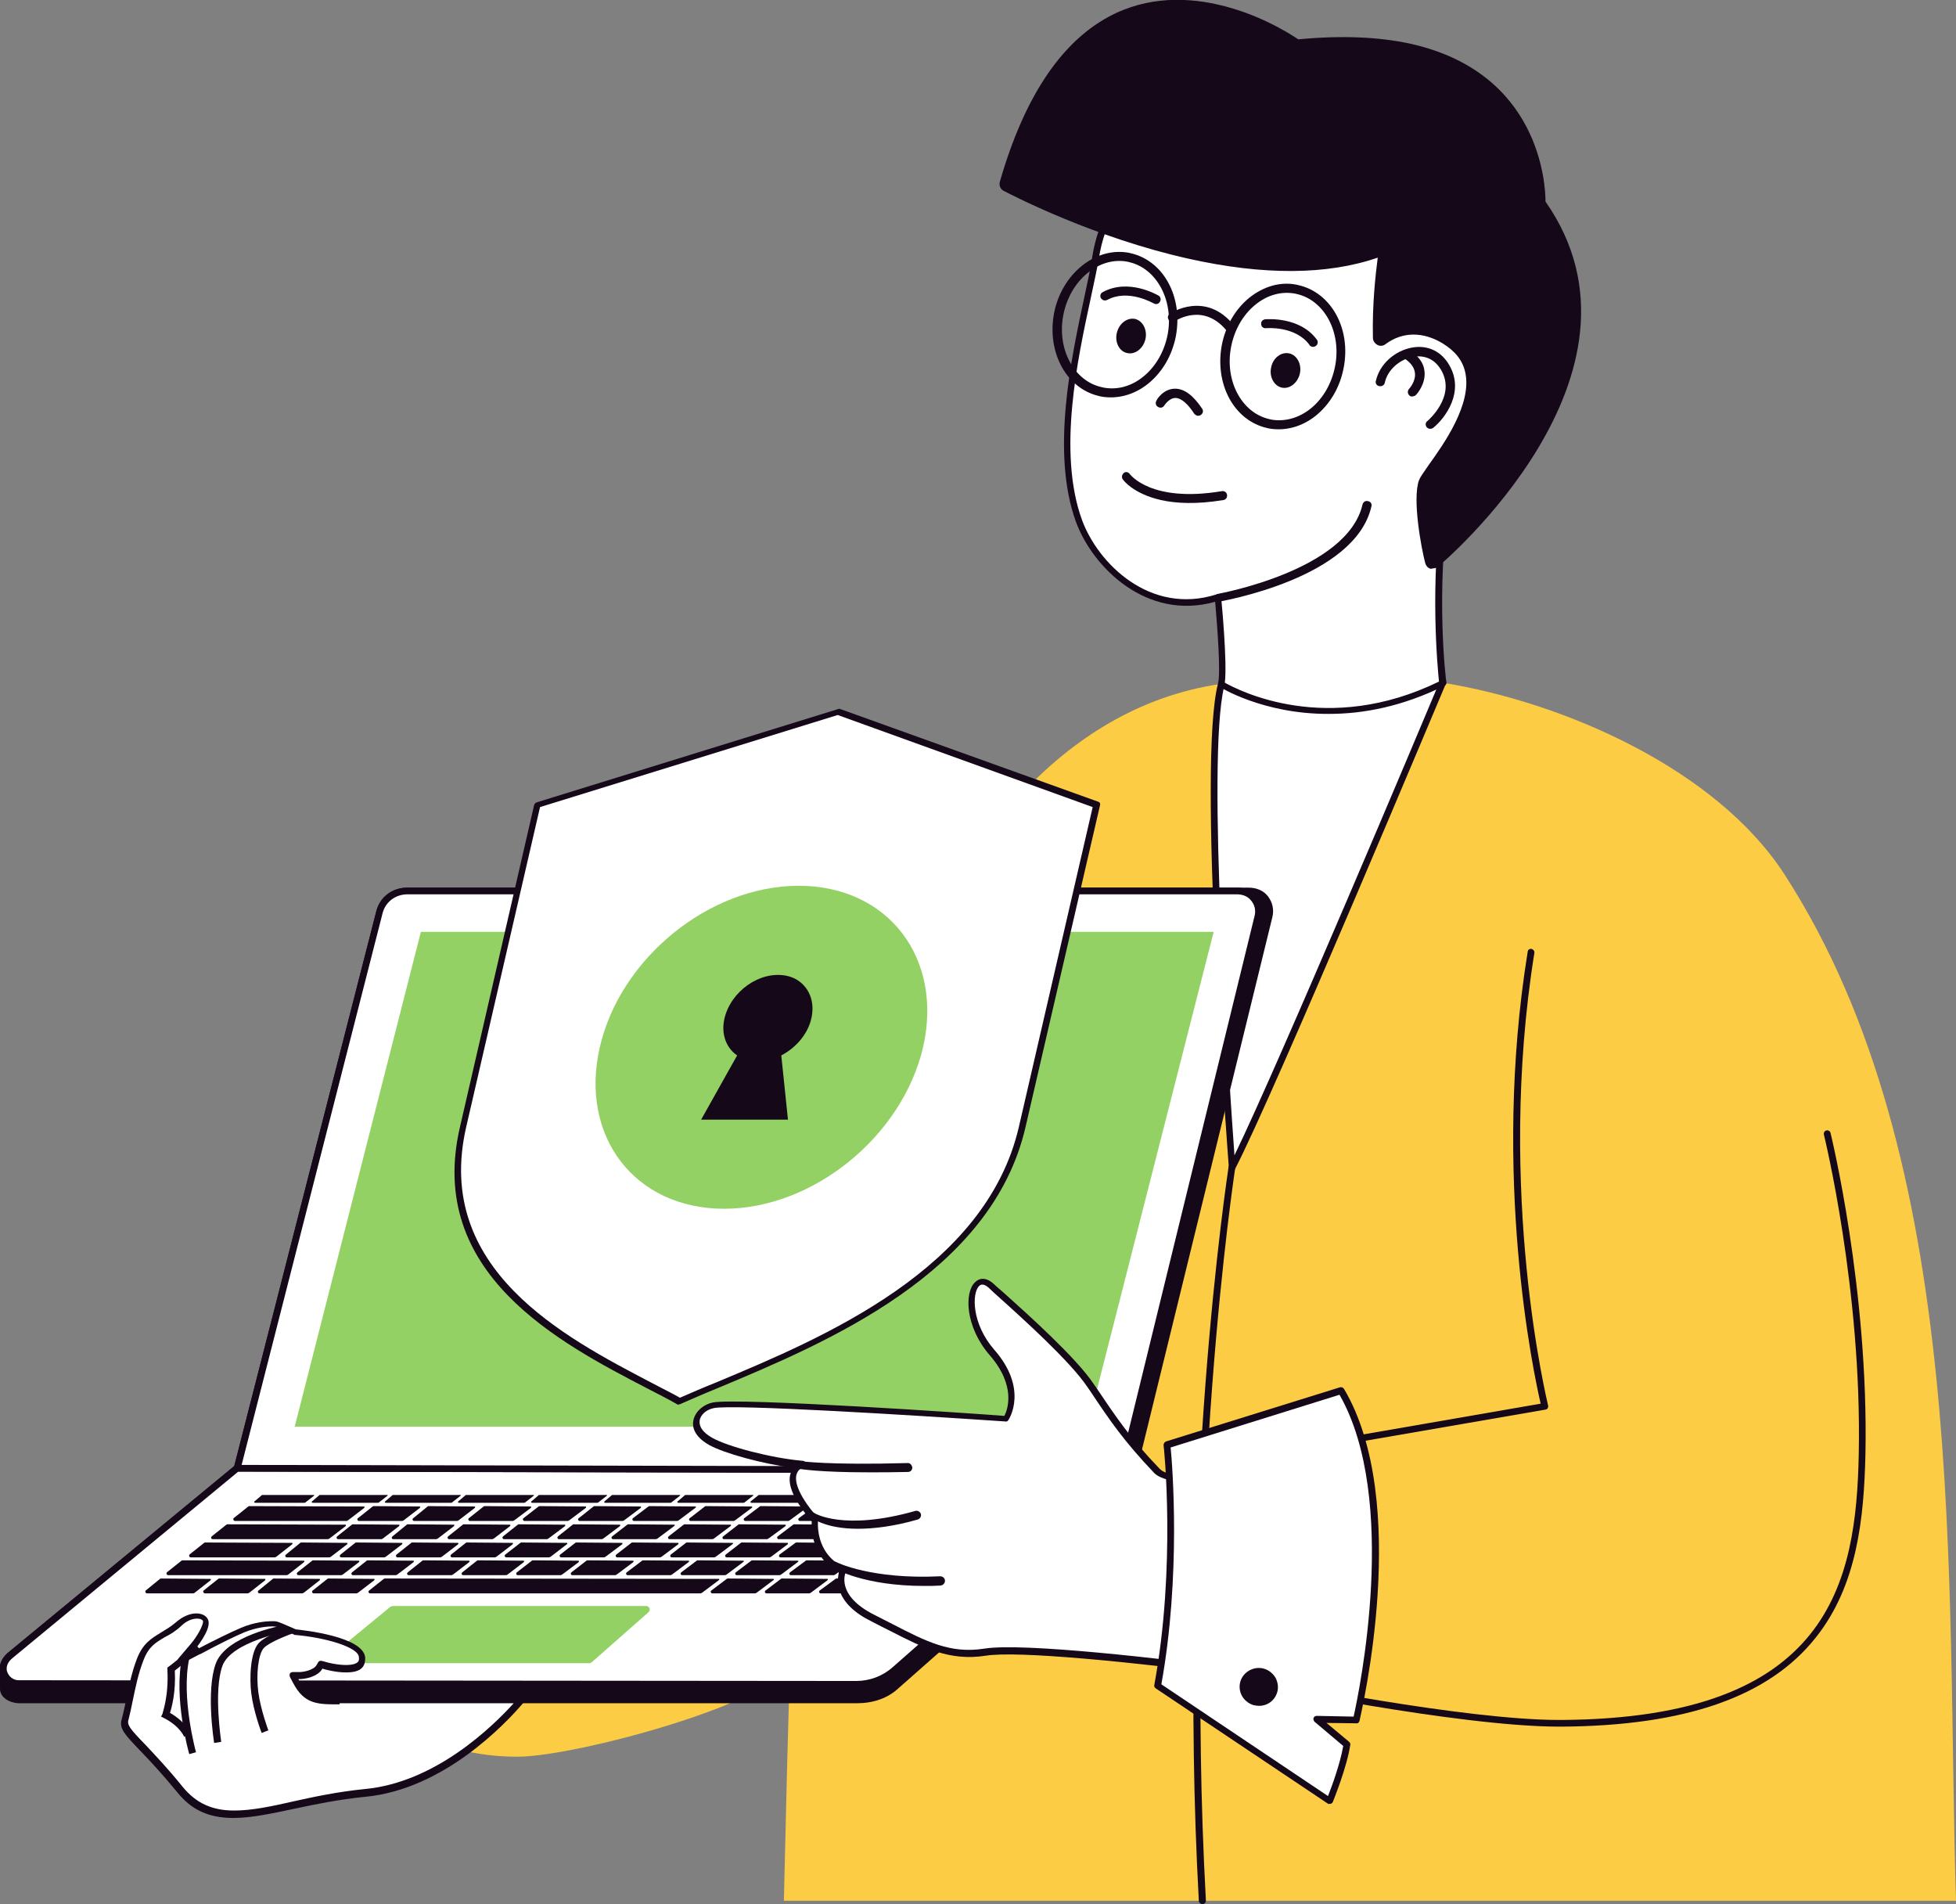 <?xml version="1.0" encoding="utf-8"?>
<!-- Generator: Adobe Illustrator 27.9.0, SVG Export Plug-In . SVG Version: 6.00 Build 0)  -->
<svg version="1.1" xmlns="http://www.w3.org/2000/svg" xmlns:xlink="http://www.w3.org/1999/xlink" x="0px" y="0px"
	 viewBox="0 0 527 512.9" style="enable-background:new 0 0 527 512.9;" xml:space="preserve">
<rect x="0" y="0" width="527" height="512.9" fill="#808080" stroke="none"/>
<style type="text/css">
	.st0{fill:#4D4D4D;}
	.st1{fill:#4CABC1;}
	.st2{fill:#E6FAFF;}
	.st3{fill:url(#SVGID_1_);}
	.st4{fill:#FFFFFF;}
	.st5{fill:url(#SVGID_00000116200585705513888090000012206273860886636731_);}
	.st6{fill:url(#SVGID_00000062169053145549189240000006097930301126307976_);}
	.st7{fill:#00539C;}
	.st8{fill:#211815;}
	
		.st9{fill:none;stroke:url(#SVGID_00000141436991563243917340000017268644287597064621_);stroke-width:17.61;stroke-linecap:round;stroke-linejoin:round;stroke-miterlimit:10;}
	
		.st10{fill:none;stroke:url(#SVGID_00000008840444992049225360000009247540560994508161_);stroke-width:17.61;stroke-linecap:round;stroke-linejoin:round;stroke-miterlimit:10;}
	
		.st11{fill:none;stroke:url(#SVGID_00000003071977539474363330000011761262481624428221_);stroke-width:17.61;stroke-linecap:round;stroke-linejoin:round;stroke-miterlimit:10;}
	
		.st12{fill:none;stroke:url(#SVGID_00000113341582516545474120000002746786041411469449_);stroke-width:17.61;stroke-linecap:round;stroke-linejoin:round;stroke-miterlimit:10;}
	
		.st13{fill:none;stroke:url(#SVGID_00000026137584971090941050000003505159855537239965_);stroke-width:17.61;stroke-linecap:round;stroke-linejoin:round;stroke-miterlimit:10;}
	
		.st14{fill:none;stroke:url(#SVGID_00000003062679807783575460000016238783297755514004_);stroke-width:17.61;stroke-linecap:round;stroke-linejoin:round;stroke-miterlimit:10;}
	
		.st15{fill:none;stroke:url(#SVGID_00000144318919880574022290000006796888551247913125_);stroke-width:17.61;stroke-linecap:round;stroke-linejoin:round;stroke-miterlimit:10;}
	
		.st16{fill:none;stroke:url(#SVGID_00000021121281921409822320000011104893634505721742_);stroke-width:17.61;stroke-linecap:round;stroke-linejoin:round;stroke-miterlimit:10;}
	
		.st17{fill:none;stroke:url(#SVGID_00000146501310489848763430000017793373875122122634_);stroke-width:17.61;stroke-linecap:round;stroke-linejoin:round;stroke-miterlimit:10;}
	
		.st18{fill:none;stroke:url(#SVGID_00000031189070908022218570000006499499613417271481_);stroke-width:17.61;stroke-linecap:round;stroke-linejoin:round;stroke-miterlimit:10;}
	
		.st19{fill:none;stroke:url(#SVGID_00000053529488227794568880000016753711807335812781_);stroke-width:17.61;stroke-linecap:round;stroke-linejoin:round;stroke-miterlimit:10;}
	
		.st20{fill:none;stroke:url(#SVGID_00000120556827209368178950000010314853815056156558_);stroke-width:17.61;stroke-linecap:round;stroke-linejoin:round;stroke-miterlimit:10;}
	
		.st21{fill:none;stroke:url(#SVGID_00000147900865047901653740000017190420939424537260_);stroke-width:17.61;stroke-linecap:round;stroke-linejoin:round;stroke-miterlimit:10;}
	
		.st22{fill:none;stroke:url(#SVGID_00000142887172911658301960000017729276704580014983_);stroke-width:17.61;stroke-linecap:round;stroke-linejoin:round;stroke-miterlimit:10;}
	
		.st23{fill:none;stroke:url(#SVGID_00000047055776039086747550000003755998929608831641_);stroke-width:17.61;stroke-linecap:round;stroke-linejoin:round;stroke-miterlimit:10;}
	
		.st24{fill:none;stroke:url(#SVGID_00000026882961786521633990000016194657097048184199_);stroke-width:17.61;stroke-linecap:round;stroke-linejoin:round;stroke-miterlimit:10;}
	
		.st25{fill:none;stroke:url(#SVGID_00000024720032567344106480000014432107491371556494_);stroke-width:17.61;stroke-linecap:round;stroke-linejoin:round;stroke-miterlimit:10;}
	
		.st26{fill:none;stroke:url(#SVGID_00000028325607297729069720000011697102806776047513_);stroke-width:17.61;stroke-linecap:round;stroke-linejoin:round;stroke-miterlimit:10;}
	
		.st27{fill:none;stroke:url(#SVGID_00000042730519908913104570000013308693798346026407_);stroke-width:17.61;stroke-linecap:round;stroke-linejoin:round;stroke-miterlimit:10;}
	
		.st28{fill:none;stroke:url(#SVGID_00000137090002980306099260000017999751847829278648_);stroke-width:17.61;stroke-linecap:round;stroke-linejoin:round;stroke-miterlimit:10;}
	
		.st29{fill:none;stroke:url(#SVGID_00000047047790227729389710000010945349042098587537_);stroke-width:17.61;stroke-linecap:round;stroke-linejoin:round;stroke-miterlimit:10;}
	
		.st30{fill:none;stroke:url(#SVGID_00000121268582261570710740000014799473139777533601_);stroke-width:17.61;stroke-linecap:round;stroke-linejoin:round;stroke-miterlimit:10;}
	
		.st31{fill:none;stroke:url(#SVGID_00000182525393470944797740000001581500197500536198_);stroke-width:17.61;stroke-linecap:round;stroke-linejoin:round;stroke-miterlimit:10;}
	
		.st32{fill:none;stroke:url(#SVGID_00000137101834109674664150000011279830766367136928_);stroke-width:17.61;stroke-linecap:round;stroke-linejoin:round;stroke-miterlimit:10;}
	
		.st33{fill:none;stroke:url(#SVGID_00000146496752138110383000000007432750153796698244_);stroke-width:17.61;stroke-linecap:round;stroke-linejoin:round;stroke-miterlimit:10;}
	
		.st34{fill:none;stroke:url(#SVGID_00000181784954348665893140000005758386317789596863_);stroke-width:17.61;stroke-linecap:round;stroke-linejoin:round;stroke-miterlimit:10;}
	
		.st35{fill:none;stroke:url(#SVGID_00000040572583056621562130000003957451041993305238_);stroke-width:17.61;stroke-linecap:round;stroke-linejoin:round;stroke-miterlimit:10;}
	
		.st36{fill:none;stroke:url(#SVGID_00000142857514196168428020000017635853727133641897_);stroke-width:17.61;stroke-linecap:round;stroke-linejoin:round;stroke-miterlimit:10;}
	
		.st37{fill:none;stroke:url(#SVGID_00000122701329572508145230000007995492340527247250_);stroke-width:17.61;stroke-linecap:round;stroke-linejoin:round;stroke-miterlimit:10;}
	
		.st38{fill:none;stroke:url(#SVGID_00000029015402810575350970000003959847650998754443_);stroke-width:17.61;stroke-linecap:round;stroke-linejoin:round;stroke-miterlimit:10;}
	
		.st39{fill:none;stroke:url(#SVGID_00000112612766095632434710000009668909096349150336_);stroke-width:17.61;stroke-linecap:round;stroke-linejoin:round;stroke-miterlimit:10;}
	
		.st40{fill:none;stroke:url(#SVGID_00000036226068827139461590000009617725347193961148_);stroke-width:17.61;stroke-linecap:round;stroke-linejoin:round;stroke-miterlimit:10;}
	
		.st41{fill:none;stroke:url(#SVGID_00000124163103249355287440000005301542901375680694_);stroke-width:17.61;stroke-linecap:round;stroke-linejoin:round;stroke-miterlimit:10;}
	
		.st42{fill:none;stroke:url(#SVGID_00000042739126450513389060000013994703643216458147_);stroke-width:17.61;stroke-linecap:round;stroke-linejoin:round;stroke-miterlimit:10;}
	
		.st43{fill:none;stroke:url(#SVGID_00000139294499108202393910000013760770853959996564_);stroke-width:17.61;stroke-linecap:round;stroke-linejoin:round;stroke-miterlimit:10;}
	
		.st44{fill:none;stroke:url(#SVGID_00000160152806533353595980000015154591265487291022_);stroke-width:17.61;stroke-linecap:round;stroke-linejoin:round;stroke-miterlimit:10;}
	
		.st45{fill:none;stroke:url(#SVGID_00000065786775878693581580000013019870343541433226_);stroke-width:17.431;stroke-linecap:round;stroke-linejoin:round;stroke-miterlimit:10;}
	
		.st46{fill:none;stroke:url(#SVGID_00000012444289307313267840000002920769223573651134_);stroke-width:17.431;stroke-linecap:round;stroke-linejoin:round;stroke-miterlimit:10;}
	
		.st47{fill:none;stroke:url(#SVGID_00000180348134972591055710000009622211602098253200_);stroke-width:17.431;stroke-linecap:round;stroke-linejoin:round;stroke-miterlimit:10;}
	
		.st48{fill:none;stroke:url(#SVGID_00000054248442656785538730000003721600833914432661_);stroke-width:17.431;stroke-linecap:round;stroke-linejoin:round;stroke-miterlimit:10;}
	
		.st49{fill:none;stroke:url(#SVGID_00000013885480552539417570000010306628066969969036_);stroke-width:17.431;stroke-linecap:round;stroke-linejoin:round;stroke-miterlimit:10;}
	
		.st50{fill:none;stroke:url(#SVGID_00000052064312891424677560000014074683169206091961_);stroke-width:17.431;stroke-linecap:round;stroke-linejoin:round;stroke-miterlimit:10;}
	
		.st51{fill:none;stroke:url(#SVGID_00000148663672610454146580000015346076390201172907_);stroke-width:17.431;stroke-linecap:round;stroke-linejoin:round;stroke-miterlimit:10;}
	
		.st52{fill:none;stroke:url(#SVGID_00000037654840597096223340000011177675844914717594_);stroke-width:17.431;stroke-linecap:round;stroke-linejoin:round;stroke-miterlimit:10;}
	
		.st53{fill:none;stroke:url(#SVGID_00000124850289929649888840000002669182202230204852_);stroke-width:17.431;stroke-linecap:round;stroke-linejoin:round;stroke-miterlimit:10;}
	
		.st54{fill:none;stroke:url(#SVGID_00000132791433102962643230000009817456083698494381_);stroke-width:17.431;stroke-linecap:round;stroke-linejoin:round;stroke-miterlimit:10;}
	
		.st55{fill:none;stroke:url(#SVGID_00000106836861267871432310000001362277548105278135_);stroke-width:17.431;stroke-linecap:round;stroke-linejoin:round;stroke-miterlimit:10;}
	
		.st56{fill:none;stroke:url(#SVGID_00000138574944116715326090000000534286878623216033_);stroke-width:17.431;stroke-linecap:round;stroke-linejoin:round;stroke-miterlimit:10;}
	.st57{fill:url(#SVGID_00000106131750347169765580000007177347233731383701_);}
	.st58{fill:url(#SVGID_00000065069283927784275730000001473255022613609390_);}
	.st59{fill:url(#SVGID_00000069392692094135836790000000904011354268338095_);}
	.st60{fill:url(#SVGID_00000016770241646691634530000018062679584558558102_);}
	.st61{fill:url(#SVGID_00000008110623127132484900000000014209633086342309_);}
	.st62{fill:url(#SVGID_00000069365871354617017330000004638233938067969711_);}
	.st63{fill:url(#SVGID_00000148634062428364652930000013598472142704941719_);}
	.st64{fill:url(#SVGID_00000140692778938602297660000009007267366010585269_);}
	.st65{fill:url(#SVGID_00000083799953156324880600000017428413001120988057_);}
	.st66{fill:url(#SVGID_00000067238713426673348230000007652677694243992484_);}
	.st67{fill:url(#SVGID_00000176745653690502531160000015027365235323127683_);}
	.st68{fill:url(#SVGID_00000139257927098864541310000017379869883573373619_);}
	
		.st69{fill:none;stroke:url(#SVGID_00000067919474778391075560000017261439346710848141_);stroke-width:17.431;stroke-linecap:round;stroke-linejoin:round;stroke-miterlimit:10;}
	
		.st70{fill:none;stroke:url(#SVGID_00000164515890163581165660000001244994639093008556_);stroke-width:17.431;stroke-linecap:round;stroke-linejoin:round;stroke-miterlimit:10;}
	
		.st71{fill:none;stroke:url(#SVGID_00000070086195747498815820000002453081334526571410_);stroke-width:17.431;stroke-linecap:round;stroke-linejoin:round;stroke-miterlimit:10;}
	
		.st72{fill:none;stroke:url(#SVGID_00000166646057361235614000000004562117344070144900_);stroke-width:17.431;stroke-linecap:round;stroke-linejoin:round;stroke-miterlimit:10;}
	
		.st73{fill:none;stroke:url(#SVGID_00000102539175410071883890000008595810128486244248_);stroke-width:17.431;stroke-linecap:round;stroke-linejoin:round;stroke-miterlimit:10;}
	
		.st74{fill:none;stroke:url(#SVGID_00000121265403128060416170000008367626341967389585_);stroke-width:17.431;stroke-linecap:round;stroke-linejoin:round;stroke-miterlimit:10;}
	
		.st75{fill:none;stroke:url(#SVGID_00000047755885841600632580000015708093637080119975_);stroke-width:17.431;stroke-linecap:round;stroke-linejoin:round;stroke-miterlimit:10;}
	
		.st76{fill:none;stroke:url(#SVGID_00000029041417467829252640000006333465300966417813_);stroke-width:17.431;stroke-linecap:round;stroke-linejoin:round;stroke-miterlimit:10;}
	
		.st77{fill:none;stroke:url(#SVGID_00000177469525220087883840000001953947547011684533_);stroke-width:17.431;stroke-linecap:round;stroke-linejoin:round;stroke-miterlimit:10;}
	
		.st78{fill:none;stroke:url(#SVGID_00000136370529478192069200000008533973381192001184_);stroke-width:17.431;stroke-linecap:round;stroke-linejoin:round;stroke-miterlimit:10;}
	
		.st79{fill:none;stroke:url(#SVGID_00000036209003463044588110000016721799367831761552_);stroke-width:17.431;stroke-linecap:round;stroke-linejoin:round;stroke-miterlimit:10;}
	
		.st80{fill:none;stroke:url(#SVGID_00000029737761374413428860000008722196522710546066_);stroke-width:17.431;stroke-linecap:round;stroke-linejoin:round;stroke-miterlimit:10;}
	.st81{fill-rule:evenodd;clip-rule:evenodd;fill:#FFFFFF;}
	.st82{opacity:0.34;fill:#FFFFFF;}
	.st83{opacity:0.34;}
	.st84{opacity:0.43;}
	.st85{fill:#0080AD;}
	.st86{fill:#32ABCC;}
	.st87{opacity:0.4;fill:#32ABCC;}
	.st88{opacity:0.2;fill:#32ABCC;}
	.st89{opacity:0.2;}
	.st90{opacity:0.57;}
	.st91{fill-rule:evenodd;clip-rule:evenodd;fill:#0080AD;}
	.st92{fill-rule:evenodd;clip-rule:evenodd;fill:none;stroke:#0080AD;stroke-width:1.685;stroke-miterlimit:10;}
	.st93{fill:url(#SVGID_00000098196037704234479210000002194409673523959964_);}
	.st94{fill:#FFFFFF;stroke:url(#SVGID_00000059296343143519175720000011477243643871470244_);stroke-miterlimit:10;}
	.st95{fill:#C9ECF4;}
	
		.st96{fill:none;stroke:url(#SVGID_00000027591104078445031790000011025884630003737265_);stroke-width:4.177;stroke-miterlimit:10;}
	.st97{fill:url(#SVGID_00000050626928741288055690000006753199725854536592_);stroke:#FFFFFF;stroke-miterlimit:10;}
	.st98{fill:url(#SVGID_00000161619356855558538990000010678980247247073700_);stroke:#FFFFFF;stroke-miterlimit:10;}
	.st99{fill:#57B5CD;}
	
		.st100{fill:none;stroke:url(#SVGID_00000132076285893119842600000002559209361027436457_);stroke-width:4.177;stroke-miterlimit:10;}
	.st101{fill:url(#SVGID_00000005242348836327440900000014377539388710941842_);stroke:#FFFFFF;stroke-miterlimit:10;}
	.st102{fill:url(#SVGID_00000107571615444601847440000005392184352786210472_);stroke:#FFFFFF;stroke-miterlimit:10;}
	.st103{fill:#FFFFFF;stroke:url(#SVGID_00000003066082683838654350000005503779780426461096_);stroke-miterlimit:10;}
	
		.st104{fill:none;stroke:url(#SVGID_00000066510921094779046200000012666581535952764598_);stroke-width:4.177;stroke-miterlimit:10;}
	.st105{fill:url(#SVGID_00000033342835419169401390000017454741508065988998_);stroke:#FFFFFF;stroke-miterlimit:10;}
	.st106{fill:url(#SVGID_00000104705249813386657710000004897232927701461913_);stroke:#FFFFFF;stroke-miterlimit:10;}
	.st107{fill:#595757;}
	
		.st108{fill:none;stroke:url(#SVGID_00000155830550636839502330000018076946624170294970_);stroke-width:17.61;stroke-linecap:round;stroke-linejoin:round;stroke-miterlimit:10;}
	
		.st109{fill:none;stroke:url(#SVGID_00000161631260979771890050000010807933562877027500_);stroke-width:17.61;stroke-linecap:round;stroke-linejoin:round;stroke-miterlimit:10;}
	
		.st110{fill:none;stroke:url(#SVGID_00000139983853244606578360000006804618410358032311_);stroke-width:17.61;stroke-linecap:round;stroke-linejoin:round;stroke-miterlimit:10;}
	
		.st111{fill:none;stroke:url(#SVGID_00000070091386985987134610000017074838017824555399_);stroke-width:17.61;stroke-linecap:round;stroke-linejoin:round;stroke-miterlimit:10;}
	
		.st112{fill:none;stroke:url(#SVGID_00000145039736217206888240000007239074904453190820_);stroke-width:17.61;stroke-linecap:round;stroke-linejoin:round;stroke-miterlimit:10;}
	
		.st113{fill:none;stroke:url(#SVGID_00000101071538718926664090000013814732678802129026_);stroke-width:17.61;stroke-linecap:round;stroke-linejoin:round;stroke-miterlimit:10;}
	
		.st114{fill:none;stroke:url(#SVGID_00000041276913325166811590000011108670603259749284_);stroke-width:17.61;stroke-linecap:round;stroke-linejoin:round;stroke-miterlimit:10;}
	
		.st115{fill:none;stroke:url(#SVGID_00000165210551245792861390000002370404378813996967_);stroke-width:17.61;stroke-linecap:round;stroke-linejoin:round;stroke-miterlimit:10;}
	
		.st116{fill:none;stroke:url(#SVGID_00000150066086713606743530000006696697820275919774_);stroke-width:17.61;stroke-linecap:round;stroke-linejoin:round;stroke-miterlimit:10;}
	
		.st117{fill:none;stroke:url(#SVGID_00000065069038626769646850000008085991115442594438_);stroke-width:17.61;stroke-linecap:round;stroke-linejoin:round;stroke-miterlimit:10;}
	
		.st118{fill:none;stroke:url(#SVGID_00000181792121337309213440000016741180264344751759_);stroke-width:17.61;stroke-linecap:round;stroke-linejoin:round;stroke-miterlimit:10;}
	
		.st119{fill:none;stroke:url(#SVGID_00000067207736277445123840000008934426546232080540_);stroke-width:17.61;stroke-linecap:round;stroke-linejoin:round;stroke-miterlimit:10;}
	
		.st120{fill:none;stroke:url(#SVGID_00000182499086149337574500000007147395792056432519_);stroke-width:17.61;stroke-linecap:round;stroke-linejoin:round;stroke-miterlimit:10;}
	
		.st121{fill:none;stroke:url(#SVGID_00000127724419983231736790000015201175058105959857_);stroke-width:17.61;stroke-linecap:round;stroke-linejoin:round;stroke-miterlimit:10;}
	
		.st122{fill:none;stroke:url(#SVGID_00000110466683670865827320000014537749347994524834_);stroke-width:17.61;stroke-linecap:round;stroke-linejoin:round;stroke-miterlimit:10;}
	
		.st123{fill:none;stroke:url(#SVGID_00000085949904443034205400000017376538893734228619_);stroke-width:17.61;stroke-linecap:round;stroke-linejoin:round;stroke-miterlimit:10;}
	
		.st124{fill:none;stroke:url(#SVGID_00000079450090164180038220000006613135006314950554_);stroke-width:17.61;stroke-linecap:round;stroke-linejoin:round;stroke-miterlimit:10;}
	
		.st125{fill:none;stroke:url(#SVGID_00000082352663760578509820000000627863062876566947_);stroke-width:17.61;stroke-linecap:round;stroke-linejoin:round;stroke-miterlimit:10;}
	
		.st126{fill:none;stroke:url(#SVGID_00000064318366401169631680000004063839775655818894_);stroke-width:17.61;stroke-linecap:round;stroke-linejoin:round;stroke-miterlimit:10;}
	
		.st127{fill:none;stroke:url(#SVGID_00000063626004451842912720000008669408876896311690_);stroke-width:17.61;stroke-linecap:round;stroke-linejoin:round;stroke-miterlimit:10;}
	
		.st128{fill:none;stroke:url(#SVGID_00000100348336880273062710000011078474303171026070_);stroke-width:17.61;stroke-linecap:round;stroke-linejoin:round;stroke-miterlimit:10;}
	
		.st129{fill:none;stroke:url(#SVGID_00000044869462459376786740000004459572055740957584_);stroke-width:17.61;stroke-linecap:round;stroke-linejoin:round;stroke-miterlimit:10;}
	
		.st130{fill:none;stroke:url(#SVGID_00000181804425941084114880000006311357704563473033_);stroke-width:17.61;stroke-linecap:round;stroke-linejoin:round;stroke-miterlimit:10;}
	
		.st131{fill:none;stroke:url(#SVGID_00000166634988387283114330000016248697382472565633_);stroke-width:17.61;stroke-linecap:round;stroke-linejoin:round;stroke-miterlimit:10;}
	
		.st132{fill:none;stroke:url(#SVGID_00000165234927483066396900000001247367383912383903_);stroke-width:17.61;stroke-linecap:round;stroke-linejoin:round;stroke-miterlimit:10;}
	
		.st133{fill:none;stroke:url(#SVGID_00000160162432543084267250000011483093107839312830_);stroke-width:17.61;stroke-linecap:round;stroke-linejoin:round;stroke-miterlimit:10;}
	
		.st134{fill:none;stroke:url(#SVGID_00000161615481418006572730000003527213623931787423_);stroke-width:17.61;stroke-linecap:round;stroke-linejoin:round;stroke-miterlimit:10;}
	
		.st135{fill:none;stroke:url(#SVGID_00000052821727781517588380000002306926054720067726_);stroke-width:17.61;stroke-linecap:round;stroke-linejoin:round;stroke-miterlimit:10;}
	
		.st136{fill:none;stroke:url(#SVGID_00000066483791024282334930000002729680540878623923_);stroke-width:17.61;stroke-linecap:round;stroke-linejoin:round;stroke-miterlimit:10;}
	
		.st137{fill:none;stroke:url(#SVGID_00000078758744672045846290000014237289477978128818_);stroke-width:17.61;stroke-linecap:round;stroke-linejoin:round;stroke-miterlimit:10;}
	
		.st138{fill:none;stroke:url(#SVGID_00000005980440819672555500000000770948907572723389_);stroke-width:17.61;stroke-linecap:round;stroke-linejoin:round;stroke-miterlimit:10;}
	
		.st139{fill:none;stroke:url(#SVGID_00000060733583878633772840000005876409510030683310_);stroke-width:17.61;stroke-linecap:round;stroke-linejoin:round;stroke-miterlimit:10;}
	
		.st140{fill:none;stroke:url(#SVGID_00000022535418479848922230000012085442729227990180_);stroke-width:17.61;stroke-linecap:round;stroke-linejoin:round;stroke-miterlimit:10;}
	
		.st141{fill:none;stroke:url(#SVGID_00000160907101127277116370000002289080294347126175_);stroke-width:17.61;stroke-linecap:round;stroke-linejoin:round;stroke-miterlimit:10;}
	
		.st142{fill:none;stroke:url(#SVGID_00000002350583880350477850000016875844829692122513_);stroke-width:17.61;stroke-linecap:round;stroke-linejoin:round;stroke-miterlimit:10;}
	
		.st143{fill:none;stroke:url(#SVGID_00000032636365201031241080000017125089925715913399_);stroke-width:17.61;stroke-linecap:round;stroke-linejoin:round;stroke-miterlimit:10;}
	
		.st144{fill:none;stroke:url(#SVGID_00000038378092333392026760000000675520520296941211_);stroke-width:17.431;stroke-linecap:round;stroke-linejoin:round;stroke-miterlimit:10;}
	
		.st145{fill:none;stroke:url(#SVGID_00000115503487375548190170000003957686498959254418_);stroke-width:17.431;stroke-linecap:round;stroke-linejoin:round;stroke-miterlimit:10;}
	
		.st146{fill:none;stroke:url(#SVGID_00000083083936127108828680000017345034188740437912_);stroke-width:17.431;stroke-linecap:round;stroke-linejoin:round;stroke-miterlimit:10;}
	
		.st147{fill:none;stroke:url(#SVGID_00000022551406374472140860000004772403368039267001_);stroke-width:17.431;stroke-linecap:round;stroke-linejoin:round;stroke-miterlimit:10;}
	
		.st148{fill:none;stroke:url(#SVGID_00000031171798365187635970000008287576956241332868_);stroke-width:17.431;stroke-linecap:round;stroke-linejoin:round;stroke-miterlimit:10;}
	
		.st149{fill:none;stroke:url(#SVGID_00000166653022716692547160000006917121021838931591_);stroke-width:17.431;stroke-linecap:round;stroke-linejoin:round;stroke-miterlimit:10;}
	
		.st150{fill:none;stroke:url(#SVGID_00000053532087565768795560000013541269336178648210_);stroke-width:17.431;stroke-linecap:round;stroke-linejoin:round;stroke-miterlimit:10;}
	
		.st151{fill:none;stroke:url(#SVGID_00000137823097434432916630000005929961942641835410_);stroke-width:17.431;stroke-linecap:round;stroke-linejoin:round;stroke-miterlimit:10;}
	
		.st152{fill:none;stroke:url(#SVGID_00000094606442783234968540000005639026676900204947_);stroke-width:17.431;stroke-linecap:round;stroke-linejoin:round;stroke-miterlimit:10;}
	
		.st153{fill:none;stroke:url(#SVGID_00000008132927660707347200000010367285197739679119_);stroke-width:17.431;stroke-linecap:round;stroke-linejoin:round;stroke-miterlimit:10;}
	
		.st154{fill:none;stroke:url(#SVGID_00000152242928840414059340000004300068712538627001_);stroke-width:17.431;stroke-linecap:round;stroke-linejoin:round;stroke-miterlimit:10;}
	
		.st155{fill:none;stroke:url(#SVGID_00000167386582159676161180000000411188564152083097_);stroke-width:17.431;stroke-linecap:round;stroke-linejoin:round;stroke-miterlimit:10;}
	.st156{fill:url(#SVGID_00000039828174482539838560000008880406914885531327_);}
	.st157{fill:url(#SVGID_00000021811130847413942910000016508625496598922159_);}
	.st158{fill:url(#SVGID_00000147921845204286696100000011252427828814353075_);}
	.st159{fill:url(#SVGID_00000124124961113890740470000010677522054469449916_);}
	.st160{fill:url(#SVGID_00000165926116930684869890000017836057673916921771_);}
	.st161{fill:url(#SVGID_00000048463907561961873760000014711009829899212198_);}
	.st162{fill:url(#SVGID_00000155109530538476352450000004925070103048332176_);}
	.st163{fill:url(#SVGID_00000170999137504867419830000015313639516073929354_);}
	.st164{fill:url(#SVGID_00000049224031030157806500000006806902065655770295_);}
	.st165{fill:url(#SVGID_00000116943816417698889650000005131875579770138035_);}
	.st166{fill:url(#SVGID_00000141426305212926024680000003291232579789854630_);}
	.st167{fill:url(#SVGID_00000176760576588209912710000017559929804069735095_);}
	
		.st168{fill:none;stroke:url(#SVGID_00000109030679932818472860000008612814560297565097_);stroke-width:17.431;stroke-linecap:round;stroke-linejoin:round;stroke-miterlimit:10;}
	
		.st169{fill:none;stroke:url(#SVGID_00000176006004218845080650000017043681422127559813_);stroke-width:17.431;stroke-linecap:round;stroke-linejoin:round;stroke-miterlimit:10;}
	
		.st170{fill:none;stroke:url(#SVGID_00000121986499085985086520000015533487010735131545_);stroke-width:17.431;stroke-linecap:round;stroke-linejoin:round;stroke-miterlimit:10;}
	
		.st171{fill:none;stroke:url(#SVGID_00000159470500046384145270000014019127186707592603_);stroke-width:17.431;stroke-linecap:round;stroke-linejoin:round;stroke-miterlimit:10;}
	
		.st172{fill:none;stroke:url(#SVGID_00000162328976470458295120000002445642630774882482_);stroke-width:17.431;stroke-linecap:round;stroke-linejoin:round;stroke-miterlimit:10;}
	
		.st173{fill:none;stroke:url(#SVGID_00000033365410088980432720000014114107913790658696_);stroke-width:17.431;stroke-linecap:round;stroke-linejoin:round;stroke-miterlimit:10;}
	
		.st174{fill:none;stroke:url(#SVGID_00000111911520801939063700000012386154329399905154_);stroke-width:17.431;stroke-linecap:round;stroke-linejoin:round;stroke-miterlimit:10;}
	
		.st175{fill:none;stroke:url(#SVGID_00000080922687296318898220000013551015795391524764_);stroke-width:17.431;stroke-linecap:round;stroke-linejoin:round;stroke-miterlimit:10;}
	
		.st176{fill:none;stroke:url(#SVGID_00000113316571098131750030000009073118313722408581_);stroke-width:17.431;stroke-linecap:round;stroke-linejoin:round;stroke-miterlimit:10;}
	
		.st177{fill:none;stroke:url(#SVGID_00000174562237723330318860000009132671595132612766_);stroke-width:17.431;stroke-linecap:round;stroke-linejoin:round;stroke-miterlimit:10;}
	
		.st178{fill:none;stroke:url(#SVGID_00000078738284158370308060000002938478362792252567_);stroke-width:17.431;stroke-linecap:round;stroke-linejoin:round;stroke-miterlimit:10;}
	
		.st179{fill:none;stroke:url(#SVGID_00000079451829433612407920000002668315409707151279_);stroke-width:17.431;stroke-linecap:round;stroke-linejoin:round;stroke-miterlimit:10;}
	
		.st180{fill:none;stroke:url(#SVGID_00000078735158847054404830000015329285952920923311_);stroke-width:17.61;stroke-linecap:round;stroke-linejoin:round;stroke-miterlimit:10;}
	
		.st181{fill:none;stroke:url(#SVGID_00000134228616878042056350000011930654048517608110_);stroke-width:17.61;stroke-linecap:round;stroke-linejoin:round;stroke-miterlimit:10;}
	
		.st182{fill:none;stroke:url(#SVGID_00000148655131673341497270000005713664959634720679_);stroke-width:17.61;stroke-linecap:round;stroke-linejoin:round;stroke-miterlimit:10;}
	
		.st183{fill:none;stroke:url(#SVGID_00000137820853302134987360000004291013686446616747_);stroke-width:17.61;stroke-linecap:round;stroke-linejoin:round;stroke-miterlimit:10;}
	
		.st184{fill:none;stroke:url(#SVGID_00000057839752560710640190000017064705173794239125_);stroke-width:17.61;stroke-linecap:round;stroke-linejoin:round;stroke-miterlimit:10;}
	
		.st185{fill:none;stroke:url(#SVGID_00000111870244114961096490000013875114007929838984_);stroke-width:17.61;stroke-linecap:round;stroke-linejoin:round;stroke-miterlimit:10;}
	
		.st186{fill:none;stroke:url(#SVGID_00000075159513925122185480000000111179024686327686_);stroke-width:17.61;stroke-linecap:round;stroke-linejoin:round;stroke-miterlimit:10;}
	
		.st187{fill:none;stroke:url(#SVGID_00000005232582917849942850000015427988919795973796_);stroke-width:17.61;stroke-linecap:round;stroke-linejoin:round;stroke-miterlimit:10;}
	
		.st188{fill:none;stroke:url(#SVGID_00000162324649775889115920000002305067779249621408_);stroke-width:17.61;stroke-linecap:round;stroke-linejoin:round;stroke-miterlimit:10;}
	
		.st189{fill:none;stroke:url(#SVGID_00000120539244997707351890000009173806351745152184_);stroke-width:17.61;stroke-linecap:round;stroke-linejoin:round;stroke-miterlimit:10;}
	
		.st190{fill:none;stroke:url(#SVGID_00000183224637758721292630000002322874779445023124_);stroke-width:17.61;stroke-linecap:round;stroke-linejoin:round;stroke-miterlimit:10;}
	
		.st191{fill:none;stroke:url(#SVGID_00000005963615551132253500000012663188681913414296_);stroke-width:17.61;stroke-linecap:round;stroke-linejoin:round;stroke-miterlimit:10;}
	
		.st192{fill:none;stroke:url(#SVGID_00000152222812887075522580000015845009841199560110_);stroke-width:17.61;stroke-linecap:round;stroke-linejoin:round;stroke-miterlimit:10;}
	
		.st193{fill:none;stroke:url(#SVGID_00000032627082420070636410000016615609455802729148_);stroke-width:17.61;stroke-linecap:round;stroke-linejoin:round;stroke-miterlimit:10;}
	
		.st194{fill:none;stroke:url(#SVGID_00000040562566592935269050000011919322483586623399_);stroke-width:17.61;stroke-linecap:round;stroke-linejoin:round;stroke-miterlimit:10;}
	
		.st195{fill:none;stroke:url(#SVGID_00000160172259093920411630000004321344787349074597_);stroke-width:17.61;stroke-linecap:round;stroke-linejoin:round;stroke-miterlimit:10;}
	
		.st196{fill:none;stroke:url(#SVGID_00000060031262738093703380000000687644439699829694_);stroke-width:17.61;stroke-linecap:round;stroke-linejoin:round;stroke-miterlimit:10;}
	
		.st197{fill:none;stroke:url(#SVGID_00000035531446551877800960000009299113463199191950_);stroke-width:17.61;stroke-linecap:round;stroke-linejoin:round;stroke-miterlimit:10;}
	
		.st198{fill:none;stroke:url(#SVGID_00000048480921605229062180000000282055696356932763_);stroke-width:17.61;stroke-linecap:round;stroke-linejoin:round;stroke-miterlimit:10;}
	
		.st199{fill:none;stroke:url(#SVGID_00000109742471226791616860000015136551184675050376_);stroke-width:17.61;stroke-linecap:round;stroke-linejoin:round;stroke-miterlimit:10;}
	
		.st200{fill:none;stroke:url(#SVGID_00000150814747753607994120000004030641488782772915_);stroke-width:17.61;stroke-linecap:round;stroke-linejoin:round;stroke-miterlimit:10;}
	
		.st201{fill:none;stroke:url(#SVGID_00000073721909662341583450000017219978747498821282_);stroke-width:17.61;stroke-linecap:round;stroke-linejoin:round;stroke-miterlimit:10;}
	
		.st202{fill:none;stroke:url(#SVGID_00000079451325620354910990000007117040961301313191_);stroke-width:17.61;stroke-linecap:round;stroke-linejoin:round;stroke-miterlimit:10;}
	
		.st203{fill:none;stroke:url(#SVGID_00000065058555636851785280000008080685854124329400_);stroke-width:17.61;stroke-linecap:round;stroke-linejoin:round;stroke-miterlimit:10;}
	
		.st204{fill:none;stroke:url(#SVGID_00000026843023006608800110000014007972419665035148_);stroke-width:17.61;stroke-linecap:round;stroke-linejoin:round;stroke-miterlimit:10;}
	
		.st205{fill:none;stroke:url(#SVGID_00000139975948606761096020000009619236482619694746_);stroke-width:17.61;stroke-linecap:round;stroke-linejoin:round;stroke-miterlimit:10;}
	
		.st206{fill:none;stroke:url(#SVGID_00000150095484318556616620000007254237241752790156_);stroke-width:17.61;stroke-linecap:round;stroke-linejoin:round;stroke-miterlimit:10;}
	
		.st207{fill:none;stroke:url(#SVGID_00000105385275020357833880000003167438691180458882_);stroke-width:17.61;stroke-linecap:round;stroke-linejoin:round;stroke-miterlimit:10;}
	
		.st208{fill:none;stroke:url(#SVGID_00000169558788170898219690000014908715703497900685_);stroke-width:17.61;stroke-linecap:round;stroke-linejoin:round;stroke-miterlimit:10;}
	
		.st209{fill:none;stroke:url(#SVGID_00000113317248680885950080000007272610719685301891_);stroke-width:17.61;stroke-linecap:round;stroke-linejoin:round;stroke-miterlimit:10;}
	
		.st210{fill:none;stroke:url(#SVGID_00000081613508241982820870000011695854802030347402_);stroke-width:17.61;stroke-linecap:round;stroke-linejoin:round;stroke-miterlimit:10;}
	
		.st211{fill:none;stroke:url(#SVGID_00000011732082731194063380000018430316141331092154_);stroke-width:17.61;stroke-linecap:round;stroke-linejoin:round;stroke-miterlimit:10;}
	
		.st212{fill:none;stroke:url(#SVGID_00000020397674419998365650000010225076081312188052_);stroke-width:17.61;stroke-linecap:round;stroke-linejoin:round;stroke-miterlimit:10;}
	
		.st213{fill:none;stroke:url(#SVGID_00000103951272718128957350000015946570587885768594_);stroke-width:17.61;stroke-linecap:round;stroke-linejoin:round;stroke-miterlimit:10;}
	
		.st214{fill:none;stroke:url(#SVGID_00000034786042971288359820000000576542185672256957_);stroke-width:17.61;stroke-linecap:round;stroke-linejoin:round;stroke-miterlimit:10;}
	
		.st215{fill:none;stroke:url(#SVGID_00000103265517303237684400000007856966671794754718_);stroke-width:17.61;stroke-linecap:round;stroke-linejoin:round;stroke-miterlimit:10;}
	
		.st216{fill:none;stroke:url(#SVGID_00000061473655897549478370000011599897124911188096_);stroke-width:17.431;stroke-linecap:round;stroke-linejoin:round;stroke-miterlimit:10;}
	
		.st217{fill:none;stroke:url(#SVGID_00000080168903367883479420000008169836752261011131_);stroke-width:17.431;stroke-linecap:round;stroke-linejoin:round;stroke-miterlimit:10;}
	
		.st218{fill:none;stroke:url(#SVGID_00000016069777582691305920000017132809471206102187_);stroke-width:17.431;stroke-linecap:round;stroke-linejoin:round;stroke-miterlimit:10;}
	
		.st219{fill:none;stroke:url(#SVGID_00000007408636806056634640000014772443112141002909_);stroke-width:17.431;stroke-linecap:round;stroke-linejoin:round;stroke-miterlimit:10;}
	
		.st220{fill:none;stroke:url(#SVGID_00000012466414132852692820000002543460194004432005_);stroke-width:17.431;stroke-linecap:round;stroke-linejoin:round;stroke-miterlimit:10;}
	
		.st221{fill:none;stroke:url(#SVGID_00000072255959699692124560000011315016527453929113_);stroke-width:17.431;stroke-linecap:round;stroke-linejoin:round;stroke-miterlimit:10;}
	
		.st222{fill:none;stroke:url(#SVGID_00000031929194300516854660000000636761246447887005_);stroke-width:17.431;stroke-linecap:round;stroke-linejoin:round;stroke-miterlimit:10;}
	
		.st223{fill:none;stroke:url(#SVGID_00000015323528723835415180000010701957212424091325_);stroke-width:17.431;stroke-linecap:round;stroke-linejoin:round;stroke-miterlimit:10;}
	
		.st224{fill:none;stroke:url(#SVGID_00000042005616614333753900000009534586499086006200_);stroke-width:17.431;stroke-linecap:round;stroke-linejoin:round;stroke-miterlimit:10;}
	
		.st225{fill:none;stroke:url(#SVGID_00000110447825208780936970000017225247828568384926_);stroke-width:17.431;stroke-linecap:round;stroke-linejoin:round;stroke-miterlimit:10;}
	
		.st226{fill:none;stroke:url(#SVGID_00000160185325675170902080000009689632689300536192_);stroke-width:17.431;stroke-linecap:round;stroke-linejoin:round;stroke-miterlimit:10;}
	
		.st227{fill:none;stroke:url(#SVGID_00000177448325685657356570000002251848415531127203_);stroke-width:17.431;stroke-linecap:round;stroke-linejoin:round;stroke-miterlimit:10;}
	.st228{fill:url(#SVGID_00000061473292021765921660000009100819080466016928_);}
	.st229{fill:url(#SVGID_00000139255305210961504250000014240971722388694188_);}
	.st230{fill:url(#SVGID_00000107551278024886171520000013735136926142547082_);}
	.st231{fill:url(#SVGID_00000090281557132740759960000011350569339696334492_);}
	.st232{fill:url(#SVGID_00000042016395347388892050000005389944006252308646_);}
	.st233{fill:url(#SVGID_00000163785885022381089070000003225004889602102159_);}
	.st234{fill:url(#SVGID_00000098931432732668791130000015688415798769470360_);}
	.st235{fill:url(#SVGID_00000130641210911887687140000006842439537051721403_);}
	.st236{fill:url(#SVGID_00000093155791770284954330000014384690639682615453_);}
	.st237{fill:url(#SVGID_00000022522918847863600010000016295595411655388852_);}
	.st238{fill:url(#SVGID_00000041283788397448942240000002656589720091037848_);}
	.st239{fill:url(#SVGID_00000083788038485843533290000015373030674416510907_);}
	
		.st240{fill:none;stroke:url(#SVGID_00000156552435332093025330000015596090121986670478_);stroke-width:17.431;stroke-linecap:round;stroke-linejoin:round;stroke-miterlimit:10;}
	
		.st241{fill:none;stroke:url(#SVGID_00000030467441610009458360000004233556202253355702_);stroke-width:17.431;stroke-linecap:round;stroke-linejoin:round;stroke-miterlimit:10;}
	
		.st242{fill:none;stroke:url(#SVGID_00000036218570090539166110000014501571534745435818_);stroke-width:17.431;stroke-linecap:round;stroke-linejoin:round;stroke-miterlimit:10;}
	
		.st243{fill:none;stroke:url(#SVGID_00000119109670269794478820000018123372955180004283_);stroke-width:17.431;stroke-linecap:round;stroke-linejoin:round;stroke-miterlimit:10;}
	
		.st244{fill:none;stroke:url(#SVGID_00000062906566781460983790000005828662940362349749_);stroke-width:17.431;stroke-linecap:round;stroke-linejoin:round;stroke-miterlimit:10;}
	
		.st245{fill:none;stroke:url(#SVGID_00000085955032993704172920000004225297494688173729_);stroke-width:17.431;stroke-linecap:round;stroke-linejoin:round;stroke-miterlimit:10;}
	
		.st246{fill:none;stroke:url(#SVGID_00000095336333297927090980000011802753823770886286_);stroke-width:17.431;stroke-linecap:round;stroke-linejoin:round;stroke-miterlimit:10;}
	
		.st247{fill:none;stroke:url(#SVGID_00000170969507591286601420000007421575994584910465_);stroke-width:17.431;stroke-linecap:round;stroke-linejoin:round;stroke-miterlimit:10;}
	
		.st248{fill:none;stroke:url(#SVGID_00000082335654899323054740000013481525363749264301_);stroke-width:17.431;stroke-linecap:round;stroke-linejoin:round;stroke-miterlimit:10;}
	
		.st249{fill:none;stroke:url(#SVGID_00000142163565928125498570000004880092147871438466_);stroke-width:17.431;stroke-linecap:round;stroke-linejoin:round;stroke-miterlimit:10;}
	
		.st250{fill:none;stroke:url(#SVGID_00000008863885840142384110000015200922726456571797_);stroke-width:17.431;stroke-linecap:round;stroke-linejoin:round;stroke-miterlimit:10;}
	
		.st251{fill:none;stroke:url(#SVGID_00000054255588923188255170000015435692456886168992_);stroke-width:17.431;stroke-linecap:round;stroke-linejoin:round;stroke-miterlimit:10;}
	.st252{fill:#FDCC45;}
	.st253{fill:#140819;}
	.st254{fill:#0071BC;}
	.st255{fill:#000100;}
	.st256{fill:#FAB03A;}
	.st257{fill:#F7F8F8;}
	.st258{fill:url(#SVGID_00000061430813491913239400000012457395420154394032_);}
	.st259{fill:#184C15;}
	.st260{opacity:0.1;fill:#8CC63F;}
	.st261{opacity:0.9;}
	.st262{fill:#069102;}
	.st263{fill:#94D165;}
	.st264{fill:#01112B;}
	.st265{fill:#7AC943;}
	.st266{fill:url(#SVGID_00000118374730883655118620000017952639280526291585_);}
	.st267{fill:url(#SVGID_00000096023177200400257470000009796714420173630123_);}
	.st268{fill:url(#SVGID_00000127763103890063649150000005947482703105603218_);}
	.st269{fill:url(#SVGID_00000144315985014524071030000006662333585114829703_);}
	.st270{fill:url(#SVGID_00000161611991958153375480000015529139187073081732_);}
	.st271{fill:url(#SVGID_00000124156676827282409610000008788221105581591693_);}
	.st272{fill:url(#SVGID_00000071537107837570442400000007026415073633734791_);}
	.st273{fill:url(#SVGID_00000091009791784123606470000007735766415259322275_);}
	.st274{fill:url(#SVGID_00000158720741661682703580000013431401123213809317_);}
	.st275{fill:#4CABC1;stroke:#FFFFFF;stroke-miterlimit:10;}
	.st276{fill:#999999;}
	.st277{fill:url(#SVGID_00000095311048169954909800000008364862884406783896_);}
	.st278{fill:url(#SVGID_00000116946307234619327110000007556757789845987484_);}
	.st279{fill:#B3B3B3;}
	.st280{fill:url(#SVGID_00000129916007209737087600000003409757129796456832_);}
	.st281{fill:url(#SVGID_00000024691957388077544790000017993894231821929358_);}
	.st282{fill:url(#SVGID_00000123417208341056505730000002306920174463784845_);}
	.st283{fill:url(#SVGID_00000180333888079229037810000007246137543620049302_);}
	.st284{fill:url(#SVGID_00000159470379892929385620000006349652066716247438_);}
	.st285{fill:url(#SVGID_00000037668614608220691340000003691552559607102858_);}
	
		.st286{fill:none;stroke:url(#SVGID_00000076563826470578580910000010892700034692640687_);stroke-width:22;stroke-linecap:round;stroke-linejoin:round;stroke-miterlimit:10;}
	
		.st287{fill:none;stroke:url(#SVGID_00000036937338434189821800000000376828355251921064_);stroke-width:22;stroke-linecap:round;stroke-linejoin:round;stroke-miterlimit:10;}
	
		.st288{fill:none;stroke:url(#SVGID_00000017474578358580941210000014497402491557198227_);stroke-width:22;stroke-linecap:round;stroke-linejoin:round;stroke-miterlimit:10;}
	
		.st289{fill:none;stroke:url(#SVGID_00000041279603010528521740000009137365064941602451_);stroke-width:22;stroke-linecap:round;stroke-linejoin:round;stroke-miterlimit:10;}
	
		.st290{fill:none;stroke:url(#SVGID_00000111886669861555282160000005217502051215370135_);stroke-width:22;stroke-linecap:round;stroke-linejoin:round;stroke-miterlimit:10;}
	
		.st291{fill:none;stroke:url(#SVGID_00000013186340666153117420000001043262810680963239_);stroke-width:22;stroke-linecap:round;stroke-linejoin:round;stroke-miterlimit:10;}
	
		.st292{fill:none;stroke:url(#SVGID_00000111905345914108357890000013756836680537961094_);stroke-width:22;stroke-linecap:round;stroke-linejoin:round;stroke-miterlimit:10;}
	
		.st293{fill:none;stroke:url(#SVGID_00000045598697487635312120000003154182229785714088_);stroke-width:22;stroke-linecap:round;stroke-linejoin:round;stroke-miterlimit:10;}
	
		.st294{fill:none;stroke:url(#SVGID_00000177442752692669499070000014610854854121893249_);stroke-width:22;stroke-linecap:round;stroke-linejoin:round;stroke-miterlimit:10;}
	
		.st295{fill:none;stroke:url(#SVGID_00000109748005034893458830000011956008754800711066_);stroke-width:22;stroke-linecap:round;stroke-linejoin:round;stroke-miterlimit:10;}
	
		.st296{fill:none;stroke:url(#SVGID_00000156558301736214224340000006348216019984195728_);stroke-width:22;stroke-linecap:round;stroke-linejoin:round;stroke-miterlimit:10;}
	
		.st297{fill:none;stroke:url(#SVGID_00000116199317223061356570000013460722333739525303_);stroke-width:22;stroke-linecap:round;stroke-linejoin:round;stroke-miterlimit:10;}
	.st298{fill:url(#SVGID_00000108267063893386591640000010063064586952776350_);}
	.st299{fill:url(#SVGID_00000043416570120603177990000014754006400341239728_);}
	.st300{fill:url(#SVGID_00000020378578957510850870000008243067803454223235_);}
	.st301{fill:url(#SVGID_00000098931786128724106960000006067792347843563187_);}
	.st302{fill:url(#SVGID_00000153665311972767645990000008458885609329587094_);}
	.st303{fill:url(#SVGID_00000137100641364259364040000017931255464923551880_);}
	.st304{fill:url(#SVGID_00000166637557715959663790000009928872252702667915_);}
	.st305{fill:url(#SVGID_00000132074200544180631940000017862339546801054371_);}
	.st306{fill:url(#SVGID_00000039846464998746186560000010735734689351911863_);}
	.st307{fill:url(#SVGID_00000075868602085949435210000000858898578693085099_);}
	.st308{fill:url(#SVGID_00000180356469619885652350000003209459065940167064_);}
	.st309{fill:url(#SVGID_00000117669345636255382330000014482378919265916552_);}
	
		.st310{fill:none;stroke:url(#SVGID_00000111910377589112523030000013258168154807974847_);stroke-width:14;stroke-linecap:round;stroke-linejoin:round;stroke-miterlimit:10;}
	
		.st311{fill:none;stroke:url(#SVGID_00000026848359972547931610000006730162926792964235_);stroke-width:14;stroke-linecap:round;stroke-linejoin:round;stroke-miterlimit:10;}
	
		.st312{fill:none;stroke:url(#SVGID_00000031928701424995313880000013591429862184266425_);stroke-width:14;stroke-linecap:round;stroke-linejoin:round;stroke-miterlimit:10;}
	
		.st313{fill:none;stroke:url(#SVGID_00000115480810509177195700000010023574332934879678_);stroke-width:14;stroke-linecap:round;stroke-linejoin:round;stroke-miterlimit:10;}
	
		.st314{fill:none;stroke:url(#SVGID_00000153680844094143927100000003691341916850088110_);stroke-width:14;stroke-linecap:round;stroke-linejoin:round;stroke-miterlimit:10;}
	
		.st315{fill:none;stroke:url(#SVGID_00000131343571613996715780000008142093828186172040_);stroke-width:14;stroke-linecap:round;stroke-linejoin:round;stroke-miterlimit:10;}
	
		.st316{fill:none;stroke:url(#SVGID_00000127726963201091590010000012439505211582891936_);stroke-width:14;stroke-linecap:round;stroke-linejoin:round;stroke-miterlimit:10;}
	
		.st317{fill:none;stroke:url(#SVGID_00000128466116263123915890000002752620408068872868_);stroke-width:14;stroke-linecap:round;stroke-linejoin:round;stroke-miterlimit:10;}
	
		.st318{fill:none;stroke:url(#SVGID_00000161616606980240807740000001067549139081230498_);stroke-width:14;stroke-linecap:round;stroke-linejoin:round;stroke-miterlimit:10;}
	
		.st319{fill:none;stroke:url(#SVGID_00000013163099125831900900000012449236188586084751_);stroke-width:14;stroke-linecap:round;stroke-linejoin:round;stroke-miterlimit:10;}
	
		.st320{fill:none;stroke:url(#SVGID_00000053536658760558314630000012899721282552417180_);stroke-width:14;stroke-linecap:round;stroke-linejoin:round;stroke-miterlimit:10;}
	
		.st321{fill:none;stroke:url(#SVGID_00000030463164860682909110000017765899971597894834_);stroke-width:14;stroke-linecap:round;stroke-linejoin:round;stroke-miterlimit:10;}
	
		.st322{fill:none;stroke:url(#SVGID_00000057114734797570221050000000455318109077451955_);stroke-width:14;stroke-linecap:round;stroke-linejoin:round;stroke-miterlimit:10;}
	
		.st323{fill:none;stroke:url(#SVGID_00000180362234135613959950000003287487882590800554_);stroke-width:14;stroke-linecap:round;stroke-linejoin:round;stroke-miterlimit:10;}
	
		.st324{fill:none;stroke:url(#SVGID_00000145763680488205632640000000763111243968164253_);stroke-width:14;stroke-linecap:round;stroke-linejoin:round;stroke-miterlimit:10;}
	
		.st325{fill:none;stroke:url(#SVGID_00000086691601027329458200000004318328482087839123_);stroke-width:14;stroke-linecap:round;stroke-linejoin:round;stroke-miterlimit:10;}
	
		.st326{fill:none;stroke:url(#SVGID_00000173142454265868823050000018002458172242109097_);stroke-width:14;stroke-linecap:round;stroke-linejoin:round;stroke-miterlimit:10;}
	
		.st327{fill:none;stroke:url(#SVGID_00000077325161695301520930000013011335608810496650_);stroke-width:14;stroke-linecap:round;stroke-linejoin:round;stroke-miterlimit:10;}
	
		.st328{fill:none;stroke:url(#SVGID_00000093862814152050794960000004369861909189253553_);stroke-width:14;stroke-linecap:round;stroke-linejoin:round;stroke-miterlimit:10;}
	
		.st329{fill:none;stroke:url(#SVGID_00000030454938453506696080000012805289171074294917_);stroke-width:14;stroke-linecap:round;stroke-linejoin:round;stroke-miterlimit:10;}
	
		.st330{fill:none;stroke:url(#SVGID_00000065757637546736714350000004601880640457289103_);stroke-width:14;stroke-linecap:round;stroke-linejoin:round;stroke-miterlimit:10;}
	
		.st331{fill:none;stroke:url(#SVGID_00000040560843925271858580000010464043914459869312_);stroke-width:14;stroke-linecap:round;stroke-linejoin:round;stroke-miterlimit:10;}
	
		.st332{fill:none;stroke:url(#SVGID_00000035509704269171319820000005211817486829537192_);stroke-width:14;stroke-linecap:round;stroke-linejoin:round;stroke-miterlimit:10;}
	
		.st333{fill:none;stroke:url(#SVGID_00000155842987417818226680000015669040248810174626_);stroke-width:14;stroke-linecap:round;stroke-linejoin:round;stroke-miterlimit:10;}
	
		.st334{fill:none;stroke:url(#SVGID_00000070814038977975420740000014428025808320919947_);stroke-width:14;stroke-linecap:round;stroke-linejoin:round;stroke-miterlimit:10;}
	
		.st335{fill:none;stroke:url(#SVGID_00000054243886703162427130000008394614595455244197_);stroke-width:14;stroke-linecap:round;stroke-linejoin:round;stroke-miterlimit:10;}
	
		.st336{fill:none;stroke:url(#SVGID_00000080905107841705818440000012335547018247481774_);stroke-width:14;stroke-linecap:round;stroke-linejoin:round;stroke-miterlimit:10;}
	
		.st337{fill:none;stroke:url(#SVGID_00000087383465395810382440000011737181606838866356_);stroke-width:14;stroke-linecap:round;stroke-linejoin:round;stroke-miterlimit:10;}
	
		.st338{fill:none;stroke:url(#SVGID_00000043437245682658346620000004619636709846559880_);stroke-width:14;stroke-linecap:round;stroke-linejoin:round;stroke-miterlimit:10;}
	
		.st339{fill:none;stroke:url(#SVGID_00000107578567338689192080000009361193618279901857_);stroke-width:14;stroke-linecap:round;stroke-linejoin:round;stroke-miterlimit:10;}
	
		.st340{fill:none;stroke:url(#SVGID_00000183951711831946469060000012229132283242343328_);stroke-width:14;stroke-linecap:round;stroke-linejoin:round;stroke-miterlimit:10;}
	
		.st341{fill:none;stroke:url(#SVGID_00000056403674546508082780000002692993595914779548_);stroke-width:14;stroke-linecap:round;stroke-linejoin:round;stroke-miterlimit:10;}
	
		.st342{fill:none;stroke:url(#SVGID_00000088127172733934525530000007361828529381346434_);stroke-width:14;stroke-linecap:round;stroke-linejoin:round;stroke-miterlimit:10;}
	
		.st343{fill:none;stroke:url(#SVGID_00000156558231020643641270000015484826510128666043_);stroke-width:14;stroke-linecap:round;stroke-linejoin:round;stroke-miterlimit:10;}
	
		.st344{fill:none;stroke:url(#SVGID_00000112630024762217196520000018266906597334000266_);stroke-width:14;stroke-linecap:round;stroke-linejoin:round;stroke-miterlimit:10;}
	
		.st345{fill:none;stroke:url(#SVGID_00000078764555711949664570000005356322295212038026_);stroke-width:14;stroke-linecap:round;stroke-linejoin:round;stroke-miterlimit:10;}
	
		.st346{fill:none;stroke:url(#SVGID_00000055703241379540293330000015170152439941697954_);stroke-width:14;stroke-linecap:round;stroke-linejoin:round;stroke-miterlimit:10;}
	
		.st347{fill:none;stroke:url(#SVGID_00000133503976068637726150000018174265736697643961_);stroke-width:14;stroke-linecap:round;stroke-linejoin:round;stroke-miterlimit:10;}
	
		.st348{fill:none;stroke:url(#SVGID_00000112590723761982795660000000486457979120309400_);stroke-width:14;stroke-linecap:round;stroke-linejoin:round;stroke-miterlimit:10;}
	
		.st349{fill:none;stroke:url(#SVGID_00000137125578893143558120000002660837871040708518_);stroke-width:14;stroke-linecap:round;stroke-linejoin:round;stroke-miterlimit:10;}
	
		.st350{fill:none;stroke:url(#SVGID_00000121252912176458838450000007869705468448515203_);stroke-width:14;stroke-linecap:round;stroke-linejoin:round;stroke-miterlimit:10;}
	
		.st351{fill:none;stroke:url(#SVGID_00000150099396521706298480000009827624385494819733_);stroke-width:14;stroke-linecap:round;stroke-linejoin:round;stroke-miterlimit:10;}
	
		.st352{fill:none;stroke:url(#SVGID_00000043434549602306558530000011553223305475478660_);stroke-width:14;stroke-linecap:round;stroke-linejoin:round;stroke-miterlimit:10;}
	
		.st353{fill:none;stroke:url(#SVGID_00000098920470149758148400000005795945756509409410_);stroke-width:14;stroke-linecap:round;stroke-linejoin:round;stroke-miterlimit:10;}
	
		.st354{fill:none;stroke:url(#SVGID_00000006680458927035551680000006455002834106691489_);stroke-width:14;stroke-linecap:round;stroke-linejoin:round;stroke-miterlimit:10;}
	
		.st355{fill:none;stroke:url(#SVGID_00000129184555841253353380000008128248399793295759_);stroke-width:14;stroke-linecap:round;stroke-linejoin:round;stroke-miterlimit:10;}
	
		.st356{fill:none;stroke:url(#SVGID_00000124845784859686809320000010670557556739239570_);stroke-width:14;stroke-linecap:round;stroke-linejoin:round;stroke-miterlimit:10;}
	
		.st357{fill:none;stroke:url(#SVGID_00000103241785358628104180000005427663298622398370_);stroke-width:14;stroke-linecap:round;stroke-linejoin:round;stroke-miterlimit:10;}
	
		.st358{fill:none;stroke:url(#SVGID_00000070092158832425459830000009016259166998302906_);stroke-width:14;stroke-linecap:round;stroke-linejoin:round;stroke-miterlimit:10;}
	
		.st359{fill:none;stroke:url(#SVGID_00000182510083685605089650000001445722958191599272_);stroke-width:14;stroke-linecap:round;stroke-linejoin:round;stroke-miterlimit:10;}
	
		.st360{fill:none;stroke:url(#SVGID_00000006693243944815059200000003989927276035592353_);stroke-width:14;stroke-linecap:round;stroke-linejoin:round;stroke-miterlimit:10;}
	
		.st361{fill:none;stroke:url(#SVGID_00000096780536716856839500000003512799299211724928_);stroke-width:14;stroke-linecap:round;stroke-linejoin:round;stroke-miterlimit:10;}
	
		.st362{fill:none;stroke:url(#SVGID_00000054987906150732254200000006344919623195987089_);stroke-width:14;stroke-linecap:round;stroke-linejoin:round;stroke-miterlimit:10;}
	
		.st363{fill:none;stroke:url(#SVGID_00000122687992071936272580000008796288569009055921_);stroke-width:14;stroke-linecap:round;stroke-linejoin:round;stroke-miterlimit:10;}
	
		.st364{fill:none;stroke:url(#SVGID_00000081648303629347766220000002344340124801622962_);stroke-width:14;stroke-linecap:round;stroke-linejoin:round;stroke-miterlimit:10;}
	
		.st365{fill:none;stroke:url(#SVGID_00000063615734408945488600000008041004000781707171_);stroke-width:14;stroke-linecap:round;stroke-linejoin:round;stroke-miterlimit:10;}
	
		.st366{fill:none;stroke:url(#SVGID_00000036213709823933016270000011323633845929031861_);stroke-width:14;stroke-linecap:round;stroke-linejoin:round;stroke-miterlimit:10;}
	
		.st367{fill:none;stroke:url(#SVGID_00000075136575990837739240000004792914074933441971_);stroke-width:14;stroke-linecap:round;stroke-linejoin:round;stroke-miterlimit:10;}
	
		.st368{fill:none;stroke:url(#SVGID_00000169517523801896789080000004963176492023788450_);stroke-width:14;stroke-linecap:round;stroke-linejoin:round;stroke-miterlimit:10;}
	
		.st369{fill:none;stroke:url(#SVGID_00000061462066057861469840000010189042696108630946_);stroke-width:14;stroke-linecap:round;stroke-linejoin:round;stroke-miterlimit:10;}
	
		.st370{fill:none;stroke:url(#SVGID_00000139288526472798109010000006777209065351601813_);stroke-width:14;stroke-linecap:round;stroke-linejoin:round;stroke-miterlimit:10;}
	
		.st371{fill:none;stroke:url(#SVGID_00000125573970605398072080000013806589744494099849_);stroke-width:14;stroke-linecap:round;stroke-linejoin:round;stroke-miterlimit:10;}
	
		.st372{fill:none;stroke:url(#SVGID_00000067196478963705596330000015861082894680293810_);stroke-width:14;stroke-linecap:round;stroke-linejoin:round;stroke-miterlimit:10;}
	
		.st373{fill:none;stroke:url(#SVGID_00000157277012203044813830000003724402037169515431_);stroke-width:14;stroke-linecap:round;stroke-linejoin:round;stroke-miterlimit:10;}
	
		.st374{fill:none;stroke:url(#SVGID_00000121250806950624584470000010839307647582024371_);stroke-width:14;stroke-linecap:round;stroke-linejoin:round;stroke-miterlimit:10;}
	
		.st375{fill:none;stroke:url(#SVGID_00000012461873582110804790000002555053199374652289_);stroke-width:14;stroke-linecap:round;stroke-linejoin:round;stroke-miterlimit:10;}
	
		.st376{fill:none;stroke:url(#SVGID_00000171695785690788177850000014496309229447879040_);stroke-width:14;stroke-linecap:round;stroke-linejoin:round;stroke-miterlimit:10;}
	
		.st377{fill:none;stroke:url(#SVGID_00000124132611208256664670000002192594270090025128_);stroke-width:14;stroke-linecap:round;stroke-linejoin:round;stroke-miterlimit:10;}
	
		.st378{fill:none;stroke:url(#SVGID_00000070113898855352914240000010048649585224683451_);stroke-width:14;stroke-linecap:round;stroke-linejoin:round;stroke-miterlimit:10;}
	
		.st379{fill:none;stroke:url(#SVGID_00000088830471377084474060000005512055645435071890_);stroke-width:14;stroke-linecap:round;stroke-linejoin:round;stroke-miterlimit:10;}
	
		.st380{fill:none;stroke:url(#SVGID_00000056419404671057016340000018406975984653408943_);stroke-width:14;stroke-linecap:round;stroke-linejoin:round;stroke-miterlimit:10;}
	
		.st381{fill:none;stroke:url(#SVGID_00000039817205727089080360000007101264805294564286_);stroke-width:14;stroke-linecap:round;stroke-linejoin:round;stroke-miterlimit:10;}
	.st382{fill:none;stroke:#4CABC1;stroke-width:5;stroke-miterlimit:10;}
	
		.st383{fill:url(#SVGID_00000177473723012557075610000008346166329287216037_);stroke:#FFFFFF;stroke-width:2;stroke-miterlimit:10;}
	.st384{fill:#FCEE21;}
	.st385{fill:url(#SVGID_00000060012533682837977560000017281595727701234823_);}
	.st386{fill:url(#SVGID_00000018957833387553261640000013387734116605140921_);}
	.st387{fill:url(#SVGID_00000158746984775366845590000011201917269388629898_);}
	.st388{fill:url(#SVGID_00000053544165774436815020000014164209502713852818_);}
	.st389{fill:url(#SVGID_00000044864314118308118180000008865155562600790463_);}
	.st390{fill:url(#SVGID_00000026852930376740990660000015310021147217182613_);}
	.st391{fill:none;stroke:#004A98;stroke-miterlimit:10;}
	
		.st392{fill:url(#SVGID_00000143619129279388961150000007388495422878990261_);stroke:#FFFFFF;stroke-width:2;stroke-miterlimit:10;}
	.st393{fill:url(#SVGID_00000096029760641473752680000014966454558109705612_);}
	.st394{fill:url(#SVGID_00000157303592382345272190000016775935311784407696_);}
	.st395{fill:url(#SVGID_00000100346731611065071580000001838899026099910040_);}
	.st396{fill:url(#SVGID_00000005257648479591729720000011535935904476652208_);}
	.st397{fill:url(#SVGID_00000057857124079262080890000008925283582895685809_);}
	.st398{fill:url(#SVGID_00000101099837916908899640000013517905825836439482_);}
	.st399{fill:url(#SVGID_00000070118963685579530710000008393605741841847439_);}
	.st400{fill:url(#SVGID_00000034812437424757958460000003183599646986100632_);}
	.st401{fill:url(#SVGID_00000144332162165227637020000013180546637546626740_);}
	.st402{fill:url(#SVGID_00000092453253458900166340000009689846754995054238_);}
	
		.st403{fill:url(#SVGID_00000000208990638962355570000014980979438753163162_);stroke:#FFFFFF;stroke-width:2;stroke-miterlimit:10;}
	.st404{fill:url(#SVGID_00000085249069624345123590000009959550979231429002_);}
	.st405{fill:url(#SVGID_00000119114983638906643200000005510749140873090228_);}
	.st406{fill:url(#SVGID_00000103266221581394526840000014481104698185017227_);}
	.st407{fill:url(#SVGID_00000076592145428355781330000000026370830625924520_);}
	.st408{fill:url(#SVGID_00000050657033918549365740000002340204110588435875_);}
	.st409{fill:url(#SVGID_00000159442728355609462130000014844276974387512964_);}
	.st410{fill:url(#SVGID_00000063618772062345953370000007734118657938355897_);}
	.st411{fill:url(#SVGID_00000030480967330550825490000004631107956000453807_);}
	.st412{fill:url(#SVGID_00000178890716475328712690000014914026174571458193_);}
</style>
<g id="圖層_3">
</g>
<g id="base">
	<g>
		<g>
			<g>
				<g>
					<path class="st252" d="M329.1,184.2c17.9-2.6,42-3.1,59.6-0.3c33.3,5.4,73.8,23.5,92,51.5C530.8,312.6,524.3,426,527,512H211.2
						c2.4-98.6,2.5-169.6,33.9-249.3C257.6,231,284.6,190.6,329.1,184.2z"/>
				</g>
			</g>
			<g>
				<path class="st253" d="M324,512.9C324,512.9,324,512.9,324,512.9c0.6,0,0.9-0.5,0.9-1c-5.9-107.4,7.8-196.4,7.9-197.3
					c0.1-0.5-0.3-1-0.8-1c-0.5-0.1-1,0.3-1,0.8c-0.1,0.9-13.9,90-8,197.7C323.1,512.6,323.5,512.9,324,512.9z"/>
			</g>
			<g>
				<g>
					<path class="st4" d="M388.7,183.9c0,0-46.3,110.5-56.7,130.6c0,0-8.6-109-2.9-130.4C329.1,184.2,366.9,176.7,388.7,183.9z"/>
					<path class="st253" d="M331.8,315.5c-0.4-0.1-0.7-0.4-0.7-0.8c-0.3-4.5-8.6-109.4-2.9-130.7c0.1-0.3,0.4-0.6,0.7-0.7
						c1.6-0.3,38.3-7.4,60.1-0.2c0.2,0.1,0.4,0.3,0.5,0.5c0.1,0.2,0.1,0.5,0,0.7c-0.5,1.1-46.4,110.8-56.8,130.7
						c-0.2,0.3-0.5,0.5-0.8,0.5C331.9,315.5,331.8,315.5,331.8,315.5z M329.8,185c-4.8,20,1.5,108,2.8,126.2
						c11.9-24.5,50.6-116.4,54.9-126.7C367.4,178.4,334.5,184.1,329.8,185z"/>
				</g>
			</g>
			<g>
				<g>
					<path class="st4" d="M350.3,42.2c8.8,2,52.3,9.8,53.9,52c0.2,5.6-13.7,32.9-14.7,39.8c-3.8,26.4-0.8,50-0.8,50
						c-33.9,16.9-59.6,0.3-59.6,0.3c1-4.2-0.9-23.3-0.9-23.3c-18.8,6-33.1-8.8-37.4-20.7c-8.4-23,2.1-56.4,4.5-71
						C299.9,39.9,330,37.6,350.3,42.2z"/>
					<path class="st253" d="M328.6,185c-0.3-0.2-0.5-0.6-0.4-1c0.7-3-0.2-15.1-0.8-21.9c-18.5,5.2-33-9.3-37.5-21.5
						c-6.8-18.7-1.3-44,2.3-60.8c0.9-4.2,1.7-7.8,2.1-10.7c1.6-10,6.2-17.6,13.7-22.7c10.1-6.9,26-8.8,42.5-5.1l1.1,0.2
						c34.5,7.4,52.5,25.1,53.6,52.6c0.1,3.2-3.7,12.1-7.7,21.6c-3.2,7.5-6.5,15.3-7,18.4c-3.8,25.9-0.9,49.5-0.8,49.7
						c0.1,0.4-0.2,0.8-0.5,0.9c-11.5,5.7-22.1,7.6-31.1,7.6C340.4,192.4,328.7,185.1,328.6,185z M388.6,133.8
						c0.5-3.3,3.7-10.9,7.1-18.8c3.6-8.4,7.7-18,7.6-20.8c-1-26.5-18.5-43.7-52.1-50.9l-1.1-0.2l0,0c-16-3.6-31.4-1.8-41.1,4.8
						c-7,4.8-11.4,12-12.9,21.5c-0.5,2.9-1.3,6.6-2.2,10.8c-3.6,16.6-9,41.6-2.4,59.8c4.3,11.8,18.4,25.8,36.3,20.1
						c0.3-0.1,0.5,0,0.8,0.1c0.2,0.2,0.4,0.4,0.4,0.7c0.1,0.7,1.7,17.7,1,23c3.8,2.1,27.5,14.4,57.7-0.3
						C387.3,179.4,385.2,157.6,388.6,133.8z M350.3,42.2L350.3,42.2L350.3,42.2z"/>
				</g>
			</g>
			<g>
				<path class="st253" d="M327.7,2.1c11.3,2.5,19.8,8.1,21.8,9.5c11.5-1.1,21.7-0.7,30.4,1.2c34.8,7.8,35.6,37.9,35.6,41.9
					c32.6,46.1-28,96.8-28.6,97.3c-0.3,0.3-0.7,0.3-1.1,0.3c0,0-0.1,0-0.1,0c-0.4-0.1-0.7-0.5-0.8-0.9c-1.4-5.2-3.3-17.3-1.8-21.7
					c0.3-0.7,1-1.8,2.4-3.8c4.2-5.9,12-16.8,10.1-25.7c-0.7-3.5-2.9-6.3-6.5-8.5c-5.6-3.4-11.5-3.3-16.5,0.2
					c-0.4,0.3-0.8,0.3-1.3,0.1c-0.4-0.2-0.7-0.6-0.7-1.1c-0.2-10.2,0.9-19,1.5-22.9c-13.7,5.1-31.1,5.4-51.8,0.8
					c-26.6-5.9-49.5-18.1-49.7-18.3c-0.5-0.3-0.8-0.9-0.6-1.4C283.6,2.7,308.9-2.1,327.7,2.1z"/>
				<path class="st253" d="M385.4,153.2c-0.7-0.2-1.2-0.8-1.4-1.5c-1.1-4.2-3.5-17.2-1.7-22.3c0.3-0.8,1-1.8,2.6-4.1
					c4.1-5.7,11.7-16.4,9.9-24.9c-0.7-3.3-2.7-5.8-6.1-7.9c-5.3-3.2-10.8-3.2-15.4,0.2c-0.6,0.5-1.5,0.6-2.2,0.2
					c-0.7-0.4-1.2-1.1-1.2-1.9c-0.2-9,0.7-16.9,1.3-21.6c-13.6,4.7-30.8,4.8-50.9,0.3c-25.3-5.6-47.4-17-49.9-18.3
					c-0.9-0.5-1.3-1.5-1-2.5c13.6-47.2,39.4-52,58.6-47.7c10.8,2.4,19.1,7.6,21.8,9.4c11.4-1.1,21.6-0.7,30.3,1.2
					c34.8,7.8,36.3,37.8,36.3,42.5c32.6,46.6-28.3,97.8-28.9,98.3c-0.4,0.3-0.8,0.5-1.4,0.5C385.8,153.2,385.6,153.2,385.4,153.2z
					 M349.6,12.5c-0.2,0-0.4,0-0.6-0.2c-2.3-1.6-10.5-6.9-21.4-9.3l0.2-0.9L327.5,3C309-1.1,284.2,3.6,271,49.5c0,0.1,0,0.3,0.2,0.3
					c2.4,1.3,24.3,12.5,49.4,18.1c20.5,4.6,37.7,4.3,51.3-0.8c0.3-0.1,0.6-0.1,0.9,0.1c0.2,0.2,0.4,0.5,0.3,0.8
					c-0.6,4.2-1.7,12.8-1.5,22.8c0,0.1,0.1,0.2,0.2,0.2c0.1,0,0.2,0.1,0.3,0c5.2-3.8,11.6-3.9,17.5-0.3c3.9,2.4,6.2,5.3,7,9.1
					c2,9.3-6,20.4-10.2,26.4c-1.3,1.8-2.1,3-2.3,3.6c-1.4,4,0.4,15.8,1.8,21.2c0,0.1,0.1,0.2,0.2,0.2c0.1,0,0.2,0,0.3-0.1
					c0.6-0.5,60.5-50.8,28.4-96.1c-0.1-0.2-0.2-0.3-0.2-0.5c0-3.4-0.6-33.4-34.8-41c-5.4-1.2-11.4-1.8-18-1.8
					C357.8,11.9,353.8,12.1,349.6,12.5z"/>
			</g>
			<g>
				<g>
					<g>
						<g>
							<path class="st253" d="M336.6,80.2c-3.8,3.1-6.4,7.6-7.4,12.7c-2,10.6,3.3,20.4,12.2,22.4l0.4,0.1c4.4,0.8,9-0.4,12.8-3.5
								c3.8-3.1,6.4-7.6,7.4-12.7c2.1-10.6-3.3-20.4-12.2-22.4l-0.4-0.1C345,75.8,340.5,77.1,336.6,80.2z M331.7,93.4
								c0.9-4.6,3.2-8.6,6.5-11.3c3.3-2.7,7.1-3.7,10.8-3l0.4,0.1c7.5,1.7,12.1,10.4,10.3,19.5c-0.9,4.6-3.2,8.6-6.5,11.3
								c-3.2,2.6-7.1,3.7-10.8,3l-0.4-0.1C334.5,111.2,329.9,102.5,331.7,93.4z"/>
						</g>
					</g>
				</g>
				<g>
					<g>
						<g>
							<path class="st253" d="M284,84.3c-2,10.6,3.3,20.4,12.2,22.4l0.4,0.1c4.4,0.8,9-0.4,12.8-3.5c3.8-3.1,6.4-7.6,7.4-12.7
								c2-10.6-3.3-20.4-12.2-22.4l-0.4-0.1C295.2,66.4,286.1,73.7,284,84.3z M286.5,84.8c1.8-9.3,9.6-15.8,17.3-14.3l0.4,0.1
								c7.5,1.7,12.1,10.4,10.4,19.5c-0.9,4.6-3.2,8.6-6.5,11.3c-3.3,2.7-7.1,3.7-10.8,3l-0.4-0.1
								C289.3,102.7,284.7,93.9,286.5,84.8z"/>
						</g>
					</g>
				</g>
				<g>
					<g>
						<path class="st253" d="M332.5,87.7c0.4,0.5,0.3,1.3-0.2,1.7c-0.5,0.4-1.3,0.3-1.7-0.2c-6.3-7.8-13.7-2.9-14-2.7
							c-0.3,0.2-0.6,0.2-1,0.2c-0.3-0.1-0.6-0.2-0.7-0.5c-0.4-0.6-0.3-1.3,0.3-1.7C315.3,84.4,324.8,78.1,332.5,87.7z"/>
					</g>
				</g>
			</g>
			<g>
				<g>
					<path class="st253" d="M304.4,127.7c0.1,0.1,5.7,7.8,24.8,4.6c0.7-0.1,1.3,0.3,1.4,1c0.1,0.7-0.3,1.3-1,1.4
						c-7.3,1.2-12.8,0.9-16.8,0c-7.5-1.7-10.2-5.4-10.3-5.6c-0.4-0.6-0.2-1.3,0.3-1.7C303.2,127,304,127.1,304.4,127.7z"/>
				</g>
			</g>
			<g>
				<g>
					<path class="st253" d="M340.9,86c0.4,0,9.3-0.8,13.9,5.5c0.4,0.5,0.3,1.3-0.3,1.7c-0.3,0.2-0.7,0.3-1,0.2
						c-0.3-0.1-0.6-0.2-0.7-0.5c-3.8-5.2-11.6-4.5-11.7-4.5c-0.7,0.1-1.3-0.4-1.3-1.1C339.7,86.6,340.2,86.1,340.9,86z"/>
				</g>
			</g>
			<g>
				<g>
					<path class="st253" d="M312.1,79.6c0.6,0.3,0.8,1.1,0.4,1.7c-0.3,0.6-1.1,0.8-1.7,0.4c-0.1,0-6.8-4-12.5-0.9
						c-0.3,0.1-0.6,0.2-0.9,0.1c-0.3-0.1-0.6-0.3-0.8-0.6c-0.3-0.6-0.1-1.3,0.5-1.6C304,74.9,311.7,79.4,312.1,79.6z"/>
				</g>
			</g>
			<g>
				<g>
					<path class="st253" d="M305.5,87.1c1.5,0.3,2.3,2.1,1.9,4c-0.4,1.9-2,3.1-3.4,2.8c-1.5-0.3-2.3-2.1-1.9-4
						C302.5,88.1,304.1,86.8,305.5,87.1z"/>
				</g>
				<g>
					<g>
						<path class="st253" d="M300.9,89.7c-0.6,2.5,0.7,5,2.8,5.4c2.1,0.5,4.3-1.2,4.9-3.7c0.6-2.5-0.7-5-2.8-5.5
							C303.7,85.5,301.5,87.1,300.9,89.7z M303.3,90.2c0.3-1.3,1.3-2.1,2-1.9c0.7,0.2,1.2,1.2,0.9,2.6c-0.3,1.3-1.3,2.1-2,1.9
							C303.6,92.6,303,91.5,303.3,90.2z"/>
					</g>
				</g>
			</g>
			<g>
				<g>
					<path class="st253" d="M347.1,96.4c1.5,0.3,2.3,2.1,1.9,4c-0.4,1.9-2,3.2-3.4,2.8c-1.5-0.3-2.3-2.1-1.9-4
						C344.1,97.3,345.6,96,347.1,96.4z"/>
				</g>
				<g>
					<g>
						<path class="st253" d="M342.5,98.9c-0.6,2.5,0.7,5,2.8,5.5c2.1,0.5,4.3-1.2,4.9-3.7c0.6-2.5-0.7-5-2.8-5.5
							C345.2,94.7,343,96.4,342.5,98.9z M344.9,99.5c0.3-1.3,1.3-2.1,2-1.9c0.7,0.1,1.2,1.2,0.9,2.6c-0.3,1.3-1.3,2.1-2,1.9
							C345.1,101.9,344.6,100.8,344.9,99.5z"/>
					</g>
				</g>
			</g>
			<g>
				<g>
					<path class="st253" d="M316.6,104.7c2.5,0,4.9,1.8,7.3,5.4c0.4,0.6,0.2,1.3-0.4,1.7c-0.3,0.2-0.6,0.2-0.9,0.2
						c-0.3-0.1-0.6-0.3-0.8-0.5c-1.8-2.8-3.6-4.3-5.1-4.3c-1.7,0-2.9,1.9-3,2c-0.3,0.6-1.1,0.8-1.7,0.4c-0.6-0.3-0.8-1.1-0.4-1.7
						C311.6,107.7,313.4,104.7,316.6,104.7z"/>
				</g>
			</g>
			<g>
				<g>
					<path class="st253" d="M328,160c0.4-0.1,35-6.3,39.1-24.1c0.2-0.7,0.8-1.1,1.5-0.9c0.7,0.1,1.1,0.8,0.9,1.4
						c-4.4,19.4-40.2,25.5-41.7,25.8C327.6,162.2,327.4,160.1,328,160z"/>
				</g>
			</g>
			<g>
				<g>
					<g>
						<path class="st253" d="M380.6,93.6c4.2-0.7,7.8,1.1,9.9,4.8c4.1,7.1-1,14.1-4.3,16.8c-0.3,0.3-0.7,0.3-1.1,0.3
							c-0.3-0.1-0.5-0.2-0.7-0.4c-0.4-0.5-0.4-1.3,0.2-1.7c0.1-0.1,7.8-6.6,3.7-13.7c-2.2-3.8-5.6-3.9-7.4-3.6
							c-3.8,0.6-7.1,3.6-7.8,7c-0.1,0.6-0.8,1.1-1.5,0.9h0c-0.7-0.1-1.1-0.8-0.9-1.4C371.7,98.1,375.8,94.4,380.6,93.6z"/>
					</g>
				</g>
				<g>
					<g>
						<path class="st253" d="M379.8,94.4c2.4,1.5,3.8,3.4,4,5.6c0.4,3.5-2.2,6.3-2.3,6.4c-0.3,0.3-0.8,0.4-1.2,0.4
							c-0.2,0-0.4-0.1-0.6-0.3c-0.5-0.5-0.5-1.2-0.1-1.7c0,0,2-2.1,1.6-4.5c-0.2-1.4-1.2-2.7-2.9-3.8c-0.6-0.4-0.7-1.1-0.4-1.7
							C378.4,94.2,379.2,94,379.8,94.4z"/>
					</g>
				</g>
			</g>
		</g>
		<g>
			<path class="st252" d="M139.4,473.2c16.4,0,72.1-15.5,72.1-25c0-3.4-4.8-6.9-40.4-6.9c-7.3,0-14.5,0.1-20.6,0.2
				c-4.4,0.1-8.3,0.2-11.1,0.2c-17.9,0-32,6.9-32,15.8C107.4,466.3,121.5,473.2,139.4,473.2z"/>
			<g>
				<path class="st253" d="M0.9,449.4c0-1.4,0.9-2.6,1.9-3.5c14.2-11.7,61.1-50.4,61.1-50.4l38.4-149.9c0.9-3.5,4-5.6,7.6-5.6h226.5
					c1.8,0,3.5,0.6,4.6,2c1.1,1.4,1.5,3.2,1,5l-36.5,149l-3.1,4.4l-61.2,53.9c-2.9,2.5-6.6,3.6-10.4,3.6H5c-1.9,0-4.1-1.1-4.1-2.9
					C0.9,454.6,0.9,449.7,0.9,449.4z"/>
				<path class="st253" d="M0,454.9l0-5.5c0,0,0,0,0,0c0-1.5,0.8-3,2.2-4.2L63.1,395l38.3-149.6c1-3.8,4.3-6.3,8.4-6.3h226.5
					c2.3,0,4.1,0.8,5.3,2.3c1.3,1.7,1.7,3.7,1.2,5.7l-36.5,149c0,0.1-0.1,0.2-0.1,0.3l-3.2,4.6L241.8,455c-2.8,2.5-6.6,3.8-11,3.8H5
					C2.6,458.7,0,457.3,0,454.9z M341.1,246.8c0.4-1.5,0.1-3-0.9-4.2c-0.9-1.1-2.2-1.7-3.9-1.7H109.8c-3.2,0-5.9,2-6.7,5L64.8,395.8
					c0,0.2-0.1,0.3-0.3,0.5L3.4,446.6c-0.6,0.5-1.6,1.5-1.6,2.8v5.5c0,1.2,1.7,2.1,3.2,2.1h225.7c4,0,7.4-1.2,9.8-3.4l61.1-53.7
					l3-4.3L341.1,246.8z"/>
				<path class="st4" d="M2.8,445.9c61.1-50.4,61.1-50.4,61.1-50.4l238.5,0.5l-61.2,53.8c-2.9,2.5-6.6,3.9-10.4,3.9L5,453.5
					c-1.9,0-3.5-1.2-4-3.1c-0.1-0.4-0.1-0.7-0.1-1.1C0.9,448,1.7,446.8,2.8,445.9z"/>
				<path class="st253" d="M5,454.4c-2.3,0-4.3-1.5-4.9-3.7c-0.1-0.4-0.2-0.8-0.2-1.3c0-1.5,0.8-3,2.2-4.2l0,0l61.1-50.4
					c0.2-0.1,0.4-0.2,0.6-0.2l0,0l238.5,0.5c0.4,0,0.7,0.2,0.8,0.6c0.1,0.3,0,0.7-0.2,1l-61.2,53.8c-3,2.7-7,4.2-11,4.2L5,454.4z
					 M64.2,396.4L3.4,446.6c-0.6,0.5-1.6,1.5-1.6,2.8c0,0.3,0,0.6,0.1,0.8c0.4,1.4,1.7,2.4,3.1,2.4l225.7,0.2c3.6,0,7.1-1.3,9.8-3.7
					l59.4-52.3L64.2,396.4z"/>
				<path class="st4" d="M338.9,247c0.4-1.7,0.1-3.6-1-5c-1.1-1.4-2.8-2-4.6-2H109.8c-3.6,0-6.7,2.2-7.6,5.6L63.9,395.5l238.5,0.5
					L338.9,247z"/>
				<path class="st253" d="M302.4,396.9l-238.5-0.5c-0.3,0-0.5-0.1-0.7-0.3c-0.2-0.2-0.2-0.5-0.2-0.8l38.4-149.9
					c1-3.8,4.3-6.3,8.4-6.3h223.4c2.3,0,4.1,0.8,5.3,2.3c1.3,1.6,1.7,3.7,1.2,5.7l-36.5,149C303.1,396.6,302.8,396.9,302.4,396.9
					L302.4,396.9z M109.8,240.9c-3.2,0-5.9,2-6.7,5L65.1,394.6l236.6,0.5L338,246.8c0,0,0,0,0,0c0.4-1.5,0.1-3-0.9-4.2
					c-1.1-1.4-2.7-1.7-3.9-1.7H109.8z"/>
				<polygon class="st263" points="293,384.3 327,251 113.4,251 79.4,384.3 				"/>
				<path class="st263" d="M158.8,448c0.2,0,0.5-0.1,0.7-0.3l15.2-13.4c0.5-0.4,0.3-1,0.3-1.1c-0.1-0.1-0.3-0.6-0.9-0.6h-68.2
					c-0.2,0-0.5,0.1-0.7,0.2l-16.3,13.4c-0.5,0.4-0.4,1-0.3,1.1c0.1,0.2,0.3,0.7,1,0.7H158.8z"/>
			</g>
			<path class="st4" d="M62.9,488.8c4.8,0,10.1-1.1,16.3-2.5c5.6-1.2,12.1-2.6,19.1-3.3c20.9-2,37.3-19.6,41.9-24.9
				c0,0-46.4,0-48.1,0c-6.3,0-9.4,0.2-12.4-5.4l-0.8-1.5l1.7,0c1.1,0,4.4-0.4,5.5-2.3l0.4-0.7l0.8,0.2c0,0,3.2,1,6,1
				c1.8,0,3.1-0.4,3.7-1.1c0.4-0.5,0.6-1.1,0.6-1.9c-0.2-3.9-11.1-6.3-18-6.9c-1.9-0.8-4.4-2-5-2.1c-0.2,0-0.6-0.1-1.2-0.1
				c-1.2,0-4.4,0.2-8,1.7c-4.5,1.9-12,5.9-12.1,5.9l-4.6,2.4l3.4-4c1.4-1.7,3.6-5,3.4-6.7c-0.1-0.9-1.1-1.5-2.5-1.5
				c-1.6,0-3.4,0.8-4.9,2.2c-1.5,1.3-2.9,2.1-4.2,2.9c-2.5,1.5-4.6,2.7-6.1,6.5c-1.5,3.9-2.2,7.6-2.9,10.9c-0.4,2-0.8,3.8-1.2,5.4
				c-0.6,1.9,0.6,3.2,4.6,7.4c2.5,2.6,5.9,6.1,10.2,11.4C52.1,486.8,56.6,488.8,62.9,488.8L62.9,488.8z"/>
			<path class="st253" d="M47.7,482.7c-4.2-5.1-7.5-8.6-9.9-11.1l-0.2-0.2c-3.9-4.1-5.6-5.8-4.8-8.3c0.4-1.5,0.8-3.3,1.2-5.3
				c0.7-3.3,1.4-7.1,2.9-11c1.6-4.1,3.8-5.4,6.4-7c1.3-0.8,2.7-1.6,4.1-2.8c1.7-1.5,3.7-2.4,5.5-2.4c1.8,0,3.1,0.9,3.3,2.2
				c0.4,2.6-3.5,7.3-3.6,7.4l-0.4,0.5l0.8-0.4c5-2.6,9.3-4.7,11.9-5.8c3.7-1.6,7.1-1.8,8.3-1.8c0.6,0,1.1,0,1.4,0.1
				c0.5,0.1,1.9,0.7,4.2,1.7l0.9,0.4c1.8,0.2,18.4,1.9,18.7,7.7c0,1.1-0.2,1.9-0.8,2.6c-0.8,0.9-2.3,1.3-4.4,1.3
				c-2.7,0-5.7-0.8-6.3-1l-0.1,0l0,0.1c-1.3,2.1-4.6,2.7-6.2,2.7l-0.2,0l0.1,0.2c2.6,4.8,5,4.9,10.5,4.9c0.2,0,0.3,0,0.5,0h48.7
				c0.3,0,0.7,0.2,0.8,0.5c0.1,0.3,0.1,0.7-0.1,0.9c-4.6,5.4-21.3,23.2-42.5,25.2c-7,0.7-13.4,2-19,3.2c-6.2,1.3-11.6,2.5-16.5,2.5
				C56.3,489.7,51.6,487.6,47.7,482.7z M91.5,459.1c-0.2,0-0.3,0-0.5,0c-5.6,0-9.1-0.1-12.1-5.9l-0.8-1.5c-0.1-0.3-0.1-0.6,0-0.9
				c0.2-0.3,0.5-0.4,0.8-0.4l1.7,0c1.2,0,3.9-0.5,4.7-1.9l0.4-0.7c0.2-0.4,0.6-0.5,1-0.4l0.8,0.2c0.5,0.2,3.3,0.9,5.8,0.9
				c1.5,0,2.6-0.3,3.1-0.8c0.2-0.2,0.4-0.5,0.3-1.3c-0.1-2.7-9-5.3-17.2-6c-0.1,0-0.2,0-0.3-0.1l-1-0.5c-1.5-0.6-3.4-1.5-3.8-1.6
				c-0.1,0-0.4-0.1-1-0.1c-1.2,0-4.2,0.2-7.6,1.6c-2.6,1.1-6.7,3.1-11.7,5.8c-0.2,0.1-0.3,0.1-0.3,0.1s0,0,0,0l-4.6,2.4
				c-0.4,0.2-0.8,0.1-1.1-0.2c-0.3-0.3-0.3-0.8,0-1.1l3.4-4c1.6-1.9,3.3-4.9,3.2-6c-0.1-0.4-0.7-0.7-1.6-0.7c-1.4,0-3,0.7-4.3,2
				c-1.5,1.4-3,2.3-4.4,3c-2.5,1.5-4.3,2.5-5.7,6.1c-1.5,3.8-2.2,7.5-2.9,10.8c-0.4,2-0.8,3.9-1.2,5.4c-0.4,1.3,0.4,2.4,4.4,6.5
				l0.2,0.2c2.4,2.6,5.8,6.1,10,11.3c3.6,4.4,7.9,6.4,13.9,6.4c4.7,0,10-1.1,16.1-2.5c5.4-1.2,12-2.6,19.2-3.3
				c18.9-1.8,34.2-16.7,40-23.1H91.5z"/>
			<path class="st253" d="M45.1,449.7l0-0.5l0.4-0.3c0.1,0,5.2-4.1,7.2-5.9l1.3,1.4c-1.8,1.6-5.7,4.7-6.9,5.6
				c0.3,5.8-0.8,9.8-1.3,11.4c4.4,2.5,5.5,5.5,5.6,5.7l-1.8,0.7c0,0-1.1-2.8-5.4-5l-0.8-0.4l0.4-0.8
				C43.7,461.5,45.5,457.2,45.1,449.7z"/>
			<path class="st253" d="M77.8,438.5l2.1,1.1c-2,0.7-7.3,2.7-8.8,4.3c-1.6,1.7-2.1,7.5-1.5,11.9c0.6,4.7,2.7,10.3,2.7,10.3
				l-1.8,0.7c-0.1-0.2-2.2-5.8-2.8-10.7c-0.5-3.9-0.3-11,2-13.5C71.8,440.4,77.1,438.7,77.8,438.5z"/>
			<path class="st253" d="M51,446.7c-2.3,10.5,1.8,25.2,1.8,25.3l-1.8,0.5c-0.2-0.6-4.3-15.3-1.9-26.3L51,446.7z"/>
			<path class="st253" d="M76.4,437.8l1.3,1.6c-0.2,0-15.5,2.8-17.8,9.4c-2.4,6.8-0.3,20.2-0.3,20.4l-1.9,0.3
				c-0.1-0.6-2.2-14,0.4-21.3C60.8,440.6,75.8,437.9,76.4,437.8z"/>
			<g>
				<path class="st253" d="M239.8,425.3c0.1-0.1,0.2-0.1,0.3-0.1l12.3,0.1c0.2,0,0.1,0.3-0.1,0.4l-4.5,3.3c-0.2,0.1-0.3,0.2-0.5,0.2
					h-11.5c-0.4,0-0.6-0.6-0.2-0.8L239.8,425.3z"/>
				<path class="st253" d="M232,420.4c0.1-0.1,0.2-0.1,0.3-0.1l26.8,0.1c0.2,0,0.1,0.3-0.1,0.4l-4.5,3.3c-0.2,0.1-0.4,0.2-0.5,0.2
					h-26c-0.4,0-0.6-0.5-0.2-0.8L232,420.4z"/>
				<path class="st253" d="M244.6,415.6c0.1-0.1,0.2-0.1,0.3-0.1l20.7,0.1c0.2,0,0.1,0.3-0.1,0.4l-4.5,3.3c-0.2,0.1-0.3,0.2-0.5,0.2
					h-19.8c-0.4,0-0.6-0.5-0.2-0.8L244.6,415.6z"/>
				<path class="st253" d="M225.1,425.3c0.1-0.1,0.2-0.1,0.3-0.1l12.3,0.1c0.2,0,0.1,0.3-0.1,0.4l-4.5,3.3c-0.2,0.1-0.3,0.2-0.5,0.2
					h-11.5c-0.4,0-0.6-0.6-0.2-0.8L225.1,425.3z"/>
				<path class="st253" d="M258.7,410.7c0.1-0.1,0.2-0.1,0.3-0.1l12.4,0.1c0.2,0,0.1,0.3-0.1,0.4l-4.5,3.3c-0.2,0.1-0.3,0.2-0.5,0.2
					h-11.5c-0.4,0-0.6-0.5-0.2-0.8L258.7,410.7z"/>
				<path class="st253" d="M243.9,410.7c0.1-0.1,0.2-0.1,0.3-0.1l12.4,0.1c0.2,0,0.1,0.3-0.1,0.4l-4.5,3.3c-0.2,0.1-0.3,0.2-0.5,0.2
					H240c-0.4,0-0.6-0.5-0.2-0.8L243.9,410.7z"/>
				<path class="st253" d="M264.5,405.8c0.1-0.1,0.2-0.1,0.3-0.1l12.4,0.1c0.2,0,0.1,0.3-0.1,0.4l-4.6,3.3c-0.2,0.1-0.3,0.2-0.5,0.2
					h-11.5c-0.4,0-0.6-0.6-0.2-0.8L264.5,405.8z"/>
				<path class="st253" d="M263.5,402.7c0.1,0,0.1,0,0.2,0l18.1,0c0.1,0,0.1,0.1,0,0.2l-2.4,1.8c-0.1,0.1-0.2,0.1-0.3,0.1h-17.6
					c-0.2,0-0.3-0.3-0.1-0.4L263.5,402.7z"/>
				<path class="st253" d="M243.8,402.7c0.1,0,0.1,0,0.2,0l18.1,0c0.1,0,0.1,0.1,0,0.2l-2.4,1.8c-0.1,0.1-0.2,0.1-0.3,0.1h-17.6
					c-0.2,0-0.3-0.3-0.1-0.4L243.8,402.7z"/>
				<path class="st253" d="M224.1,402.7c0.1,0,0.1,0,0.2,0l18.1,0c0.1,0,0.1,0.1,0,0.2l-2.4,1.8c-0.1,0.1-0.2,0.1-0.3,0.1H222
					c-0.2,0-0.3-0.3-0.1-0.4L224.1,402.7z"/>
				<path class="st253" d="M204.4,402.7c0.1,0,0.1,0,0.2,0l18.1,0c0.1,0,0.1,0.1,0,0.2l-2.4,1.8c-0.1,0.1-0.2,0.1-0.3,0.1h-17.6
					c-0.2,0-0.3-0.3-0.1-0.4L204.4,402.7z"/>
				<path class="st253" d="M184.6,402.7c0.1,0,0.1,0,0.2,0l18.1,0c0.1,0,0.1,0.1,0,0.2l-2.3,1.8c-0.1,0.1-0.2,0.1-0.3,0.1h-17.6
					c-0.2,0-0.3-0.3-0.1-0.4L184.6,402.7z"/>
				<path class="st253" d="M164.9,402.7c0,0,0.1,0,0.2,0l18.1,0c0.1,0,0.1,0.1,0,0.2l-2.3,1.8c-0.1,0.1-0.2,0.1-0.3,0.1h-17.6
					c-0.2,0-0.3-0.3-0.1-0.4L164.9,402.7z"/>
				<path class="st253" d="M145.2,402.7c0.1,0,0.1,0,0.2,0l18.1,0c0.1,0,0.1,0.1,0,0.2l-2.3,1.8c-0.1,0.1-0.2,0.1-0.3,0.1h-17.6
					c-0.2,0-0.3-0.3-0.1-0.4L145.2,402.7z"/>
				<path class="st253" d="M125.5,402.7c0.1,0,0.1,0,0.2,0l18.1,0c0.1,0,0.1,0.1,0,0.2l-2.3,1.8c-0.1,0.1-0.2,0.1-0.3,0.1h-17.6
					c-0.2,0-0.3-0.3-0.1-0.4L125.5,402.7z"/>
				<path class="st253" d="M105.8,402.7c0.1,0,0.1,0,0.2,0l18.1,0c0.1,0,0.1,0.1,0,0.2l-2.3,1.8c-0.1,0.1-0.2,0.1-0.3,0.1h-17.6
					c-0.2,0-0.3-0.3-0.1-0.4L105.8,402.7z"/>
				<path class="st253" d="M86.1,402.7c0,0,0.1,0,0.2,0l18.1,0c0.1,0,0.1,0.1,0,0.2l-2.3,1.8c-0.1,0.1-0.2,0.1-0.3,0.1H84.2
					c-0.2,0-0.3-0.3-0.1-0.4L86.1,402.7z"/>
				<path class="st253" d="M70.6,402.7c0,0,0.1,0,0.2,0l13.8,0c0.1,0,0.1,0.1,0,0.2l-2.3,1.8c-0.1,0.1-0.2,0.1-0.3,0.1H68.7
					c-0.2,0-0.3-0.3-0.1-0.4L70.6,402.7z"/>
				<path class="st253" d="M249.7,405.8c0.1-0.1,0.2-0.1,0.3-0.1l12.4,0.1c0.2,0,0.1,0.3-0.1,0.4l-4.5,3.3c-0.2,0.1-0.3,0.2-0.5,0.2
					h-11.5c-0.4,0-0.6-0.6-0.2-0.8L249.7,405.8z"/>
				<path class="st253" d="M210.4,425.3c0.1-0.1,0.2-0.1,0.3-0.1l12.3,0.1c0.1,0,0.1,0.3-0.1,0.4l-4.4,3.3c-0.2,0.1-0.3,0.2-0.5,0.2
					h-11.5c-0.4,0-0.6-0.6-0.2-0.8L210.4,425.3z"/>
				<path class="st253" d="M195.8,425.3c0.1-0.1,0.2-0.1,0.3-0.1l12.3,0.1c0.2,0,0.1,0.3-0.1,0.4l-4.4,3.3c-0.2,0.1-0.3,0.2-0.5,0.2
					h-11.5c-0.4,0-0.6-0.6-0.2-0.8L195.8,425.3z"/>
				<path class="st253" d="M217.1,420.4c0.1-0.1,0.2-0.1,0.3-0.1l12.3,0.1c0.2,0,0.1,0.3-0.1,0.4l-4.5,3.3c-0.2,0.1-0.3,0.2-0.5,0.2
					h-11.5c-0.4,0-0.6-0.5-0.2-0.8L217.1,420.4z"/>
				<path class="st253" d="M202.4,420.4c0.1-0.1,0.2-0.1,0.3-0.1l12.3,0.1c0.2,0,0.1,0.3-0.1,0.4l-4.4,3.3c-0.2,0.1-0.3,0.2-0.5,0.2
					h-11.5c-0.4,0-0.6-0.5-0.2-0.8L202.4,420.4z"/>
				<path class="st253" d="M187.7,420.4c0.1-0.1,0.2-0.1,0.3-0.1l12.3,0.1c0.2,0,0.1,0.3-0.1,0.4l-4.4,3.3c-0.2,0.1-0.3,0.2-0.5,0.2
					h-11.5c-0.4,0-0.6-0.5-0.2-0.8L187.7,420.4z"/>
				<path class="st253" d="M173,420.4c0.1-0.1,0.2-0.1,0.3-0.1l12.3,0.1c0.1,0,0.1,0.3-0.1,0.4l-4.4,3.3c-0.2,0.1-0.3,0.2-0.5,0.2
					h-11.5c-0.4,0-0.6-0.5-0.2-0.8L173,420.4z"/>
				<path class="st253" d="M158,420.4c0.1-0.1,0.2-0.1,0.3-0.1l12.3,0.1c0.2,0,0.1,0.3,0,0.4l-4.4,3.3c-0.2,0.1-0.3,0.2-0.5,0.2
					h-11.5c-0.4,0-0.6-0.5-0.2-0.8L158,420.4z"/>
				<path class="st253" d="M143.3,420.4c0.1-0.1,0.2-0.1,0.3-0.1l12.3,0.1c0.1,0,0.1,0.3,0,0.4l-4.4,3.3c-0.2,0.1-0.3,0.2-0.5,0.2
					h-11.5c-0.4,0-0.6-0.5-0.2-0.8L143.3,420.4z"/>
				<path class="st253" d="M128.5,420.4c0.1-0.1,0.2-0.1,0.3-0.1l12.3,0.1c0.2,0,0.1,0.3,0,0.4l-4.3,3.3c-0.2,0.1-0.3,0.2-0.5,0.2
					h-11.5c-0.4,0-0.6-0.5-0.2-0.8L128.5,420.4z"/>
				<path class="st253" d="M113.8,420.4c0.1-0.1,0.2-0.1,0.3-0.1l12.3,0.1c0.2,0,0.1,0.3,0,0.4l-4.3,3.3c-0.2,0.1-0.3,0.2-0.5,0.2
					h-11.5c-0.4,0-0.6-0.5-0.2-0.8L113.8,420.4z"/>
				<path class="st253" d="M98.8,420.4c0.1-0.1,0.2-0.1,0.3-0.1l12.3,0.1c0.2,0,0.1,0.3,0,0.4l-4.3,3.3c-0.2,0.1-0.3,0.2-0.5,0.2
					H95.1c-0.4,0-0.6-0.5-0.2-0.8L98.8,420.4z"/>
				<path class="st253" d="M84.1,420.4c0.1-0.1,0.2-0.1,0.3-0.1l12.3,0.1c0.2,0,0.1,0.3,0,0.4l-4.3,3.3c-0.2,0.1-0.3,0.2-0.5,0.2
					H80.4c-0.4,0-0.6-0.5-0.2-0.8L84.1,420.4z"/>
				<path class="st253" d="M214.3,415.6c0.1-0.1,0.2-0.1,0.3-0.1l12.3,0.1c0.2,0,0.1,0.3-0.1,0.4l-4.5,3.3c-0.2,0.1-0.3,0.2-0.5,0.2
					h-11.5c-0.4,0-0.6-0.5-0.2-0.8L214.3,415.6z"/>
				<path class="st253" d="M229.5,415.6c0.1-0.1,0.2-0.1,0.3-0.1l12.3,0.1c0.2,0,0.1,0.3-0.1,0.4l-4.5,3.3c-0.2,0.1-0.3,0.2-0.5,0.2
					h-11.5c-0.4,0-0.6-0.5-0.2-0.8L229.5,415.6z"/>
				<path class="st253" d="M199.6,415.6c0.1-0.1,0.2-0.1,0.3-0.1l12.3,0.1c0.2,0,0.1,0.3,0,0.4l-4.4,3.3c-0.2,0.1-0.3,0.2-0.5,0.2
					h-11.5c-0.4,0-0.6-0.5-0.2-0.8L199.6,415.6z"/>
				<path class="st253" d="M184.8,415.6c0.1-0.1,0.2-0.1,0.3-0.1l12.3,0.1c0.2,0,0.1,0.3-0.1,0.4l-4.4,3.3c-0.2,0.1-0.3,0.2-0.5,0.2
					H181c-0.4,0-0.6-0.5-0.2-0.8L184.8,415.6z"/>
				<path class="st253" d="M170.1,415.6c0.1-0.1,0.2-0.1,0.3-0.1l12.3,0.1c0.2,0,0.1,0.3,0,0.4l-4.4,3.3c-0.2,0.1-0.3,0.2-0.5,0.2
					h-11.5c-0.4,0-0.6-0.5-0.2-0.8L170.1,415.6z"/>
				<path class="st253" d="M155,415.6c0.1-0.1,0.2-0.1,0.3-0.1l12.3,0.1c0.2,0,0.1,0.3,0,0.4l-4.4,3.3c-0.2,0.1-0.3,0.2-0.5,0.2
					h-11.5c-0.4,0-0.6-0.5-0.2-0.8L155,415.6z"/>
				<path class="st253" d="M140.2,415.6c0.1-0.1,0.2-0.1,0.3-0.1l12.3,0.1c0.1,0,0.1,0.3-0.1,0.4l-4.3,3.3c-0.2,0.1-0.3,0.2-0.5,0.2
					h-11.5c-0.4,0-0.6-0.5-0.2-0.8L140.2,415.6z"/>
				<path class="st253" d="M125.5,415.6c0.1-0.1,0.2-0.1,0.3-0.1l12.3,0.1c0.2,0,0.1,0.3,0,0.4l-4.3,3.3c-0.2,0.1-0.3,0.2-0.5,0.2
					h-11.5c-0.4,0-0.6-0.5-0.2-0.8L125.5,415.6z"/>
				<path class="st253" d="M110.8,415.6c0.1-0.1,0.2-0.1,0.3-0.1l12.3,0.1c0.2,0,0.1,0.3,0,0.4l-4.3,3.3c-0.2,0.1-0.3,0.2-0.5,0.2
					h-11.5c-0.4,0-0.6-0.5-0.2-0.8L110.8,415.6z"/>
				<path class="st253" d="M95.7,415.6c0.1-0.1,0.2-0.1,0.3-0.1l12.3,0.1c0.2,0,0.1,0.3,0,0.4l-4.3,3.3c-0.2,0.1-0.3,0.2-0.5,0.2H92
					c-0.5,0-0.6-0.5-0.2-0.8L95.7,415.6z"/>
				<path class="st253" d="M80.9,415.6c0.1-0.1,0.2-0.1,0.3-0.1l12.3,0.1c0.2,0,0.1,0.3,0,0.4l-4.3,3.3c-0.1,0.1-0.3,0.2-0.5,0.2
					H77.3c-0.5,0-0.6-0.5-0.2-0.8L80.9,415.6z"/>
				<path class="st253" d="M228.5,410.7c0.1-0.1,0.2-0.1,0.3-0.1l12.4,0.1c0.2,0,0.1,0.3-0.1,0.4l-4.5,3.3c-0.2,0.1-0.3,0.2-0.5,0.2
					h-11.5c-0.4,0-0.6-0.5-0.2-0.8L228.5,410.7z"/>
				<path class="st253" d="M213.7,410.7c0.1-0.1,0.2-0.1,0.3-0.1l12.4,0.1c0.2,0,0.1,0.3-0.1,0.4l-4.5,3.3c-0.2,0.1-0.3,0.2-0.5,0.2
					h-11.5c-0.4,0-0.6-0.5-0.2-0.8L213.7,410.7z"/>
				<path class="st253" d="M198.9,410.7c0.1-0.1,0.2-0.1,0.3-0.1l12.4,0.1c0.2,0,0.1,0.3,0,0.4l-4.5,3.3c-0.2,0.1-0.3,0.2-0.5,0.2
					h-11.5c-0.5,0-0.6-0.5-0.2-0.8L198.9,410.7z"/>
				<path class="st253" d="M184.2,410.7c0.1-0.1,0.2-0.1,0.3-0.1l12.4,0.1c0.1,0,0.1,0.3-0.1,0.4l-4.4,3.3c-0.2,0.1-0.3,0.2-0.5,0.2
					h-11.5c-0.4,0-0.6-0.5-0.2-0.8L184.2,410.7z"/>
				<path class="st253" d="M169,410.7c0.1-0.1,0.2-0.1,0.3-0.1l12.4,0.1c0.2,0,0.1,0.3-0.1,0.4l-4.4,3.3c-0.2,0.1-0.3,0.2-0.5,0.2
					h-11.5c-0.5,0-0.6-0.5-0.2-0.8L169,410.7z"/>
				<path class="st253" d="M154.3,410.7c0.1-0.1,0.2-0.1,0.3-0.1l12.4,0.1c0.2,0,0.1,0.3,0,0.4l-4.4,3.3c-0.2,0.1-0.3,0.2-0.5,0.2
					h-11.5c-0.4,0-0.6-0.5-0.2-0.8L154.3,410.7z"/>
				<path class="st253" d="M139.5,410.7c0.1-0.1,0.2-0.1,0.3-0.1l12.4,0.1c0.2,0,0.1,0.3,0,0.4l-4.4,3.3c-0.2,0.1-0.3,0.2-0.5,0.2
					h-11.5c-0.4,0-0.6-0.5-0.2-0.8L139.5,410.7z"/>
				<path class="st253" d="M124.7,410.7c0.1-0.1,0.2-0.1,0.3-0.1l12.4,0.1c0.2,0,0.1,0.3,0,0.4l-4.3,3.3c-0.2,0.1-0.3,0.2-0.5,0.2
					H121c-0.4,0-0.6-0.5-0.2-0.8L124.7,410.7z"/>
				<path class="st253" d="M109.6,410.7c0.1-0.1,0.2-0.1,0.3-0.1l12.4,0.1c0.2,0,0.1,0.3,0,0.4l-4.3,3.3c-0.2,0.1-0.3,0.2-0.5,0.2
					h-11.5c-0.5,0-0.6-0.5-0.2-0.8L109.6,410.7z"/>
				<path class="st253" d="M94.8,410.7c0.1-0.1,0.2-0.1,0.3-0.1l12.4,0.1c0.2,0,0.1,0.3,0,0.4l-4.3,3.3c-0.2,0.1-0.3,0.2-0.5,0.2
					H91.1c-0.4,0-0.6-0.5-0.2-0.8L94.8,410.7z"/>
				<path class="st253" d="M234.3,405.8c0.1-0.1,0.2-0.1,0.3-0.1l12.4,0.1c0.2,0,0.1,0.3-0.1,0.4l-4.5,3.3c-0.2,0.1-0.3,0.2-0.5,0.2
					h-11.5c-0.4,0-0.6-0.6-0.2-0.8L234.3,405.8z"/>
				<path class="st253" d="M219.5,405.8c0.1-0.1,0.2-0.1,0.3-0.1l12.4,0.1c0.2,0,0.1,0.3-0.1,0.4l-4.5,3.3c-0.2,0.1-0.3,0.2-0.5,0.2
					h-11.6c-0.4,0-0.6-0.6-0.2-0.8L219.5,405.8z"/>
				<path class="st253" d="M204.7,405.8c0.1-0.1,0.2-0.1,0.3-0.1l12.4,0.1c0.2,0,0.1,0.3-0.1,0.4l-4.5,3.3c-0.2,0.1-0.3,0.2-0.5,0.2
					h-11.5c-0.4,0-0.6-0.6-0.2-0.8L204.7,405.8z"/>
				<path class="st253" d="M189.9,405.8c0.1-0.1,0.2-0.1,0.3-0.1l12.4,0.1c0.1,0,0.1,0.3-0.1,0.4l-4.4,3.3c-0.2,0.1-0.3,0.2-0.5,0.2
					h-11.5c-0.5,0-0.6-0.6-0.2-0.8L189.9,405.8z"/>
				<path class="st253" d="M174.7,405.8c0.1-0.1,0.2-0.1,0.3-0.1l12.4,0.1c0.2,0,0.1,0.3-0.1,0.4l-4.4,3.3c-0.2,0.1-0.3,0.2-0.5,0.2
					h-11.6c-0.4,0-0.6-0.6-0.2-0.8L174.7,405.8z"/>
				<path class="st253" d="M159.9,405.8c0.1-0.1,0.2-0.1,0.3-0.1l12.4,0.1c0.2,0,0.1,0.3,0,0.4l-4.4,3.3c-0.2,0.1-0.3,0.2-0.5,0.2
					h-11.5c-0.5,0-0.6-0.6-0.2-0.8L159.9,405.8z"/>
				<path class="st253" d="M145.1,405.8c0.1-0.1,0.2-0.1,0.3-0.1l12.4,0.1c0.2,0,0.1,0.3,0,0.4l-4.4,3.3c-0.2,0.1-0.3,0.2-0.5,0.2
					h-11.6c-0.4,0-0.6-0.6-0.2-0.8L145.1,405.8z"/>
				<path class="st253" d="M130.3,405.8c0.1-0.1,0.2-0.1,0.3-0.1l12.4,0.1c0.2,0,0.1,0.3,0,0.4l-4.4,3.3c-0.2,0.1-0.3,0.2-0.5,0.2
					h-11.5c-0.4,0-0.6-0.6-0.2-0.8L130.3,405.8z"/>
				<path class="st253" d="M115.2,405.8c0.1-0.1,0.2-0.1,0.3-0.1l12.4,0.1c0.2,0,0.1,0.3,0,0.4l-4.3,3.3c-0.2,0.1-0.3,0.2-0.5,0.2
					h-11.5c-0.5,0-0.6-0.6-0.2-0.8L115.2,405.8z"/>
				<path class="st253" d="M100.4,405.8c0.1-0.1,0.2-0.1,0.3-0.1l12.4,0.1c0.2,0,0.1,0.3,0,0.4l-4.3,3.3c-0.2,0.1-0.3,0.2-0.5,0.2
					H96.7c-0.4,0-0.6-0.6-0.2-0.8L100.4,405.8z"/>
				<path class="st253" d="M48.9,420.4c0.1-0.1,0.2-0.1,0.3-0.1l32.7,0.1c0.2,0,0.1,0.3,0,0.4l-4.2,3.3c-0.2,0.1-0.3,0.2-0.5,0.2
					H45.3c-0.4,0-0.6-0.5-0.3-0.8L48.9,420.4z"/>
				<path class="st253" d="M61,410.7c0.1-0.1,0.2-0.1,0.3-0.1l31.8,0.1c0.2,0,0.1,0.3,0,0.4l-4.3,3.3c-0.2,0.1-0.3,0.2-0.5,0.2h-31
					c-0.4,0-0.6-0.5-0.2-0.8L61,410.7z"/>
				<path class="st253" d="M66.9,405.8c0.1-0.1,0.2-0.1,0.3-0.1l30.9,0.1c0.2,0,0.1,0.3,0,0.4l-4.3,3.3c-0.2,0.1-0.3,0.2-0.5,0.2
					h-30c-0.4,0-0.6-0.6-0.3-0.8L66.9,405.8z"/>
				<path class="st253" d="M55,415.6c0.1-0.1,0.2-0.1,0.3-0.1l23.4,0.1c0.2,0,0.1,0.3,0,0.4l-4.2,3.3c-0.2,0.1-0.3,0.2-0.5,0.2H51.4
					c-0.4,0-0.6-0.5-0.3-0.8L55,415.6z"/>
				<path class="st253" d="M88.2,425.3c0.1-0.1,0.2-0.1,0.3-0.1l12.3,0.1c0.2,0,0.1,0.3,0,0.4l-4.3,3.3c-0.2,0.1-0.3,0.2-0.5,0.2
					H84.5c-0.4,0-0.6-0.6-0.2-0.8L88.2,425.3z"/>
				<path class="st253" d="M73.5,425.3c0.1-0.1,0.2-0.1,0.3-0.1l12.3,0.1c0.2,0,0.1,0.3,0,0.4l-4.2,3.3c-0.2,0.1-0.3,0.2-0.5,0.2
					H69.9c-0.4,0-0.6-0.6-0.2-0.8L73.5,425.3z"/>
				<path class="st253" d="M58.8,425.3c0.1-0.1,0.2-0.1,0.3-0.1l12.3,0.1c0.2,0,0.1,0.3,0,0.4l-4.2,3.3c-0.2,0.1-0.3,0.2-0.5,0.2
					H55.2c-0.4,0-0.6-0.6-0.3-0.8L58.8,425.3z"/>
				<path class="st253" d="M43.1,425.3c0.1-0.1,0.2-0.1,0.3-0.1l13.3,0.1c0.2,0,0.1,0.3,0,0.4l-4.2,3.3c-0.1,0.1-0.3,0.2-0.5,0.2
					H39.6c-0.4,0-0.6-0.6-0.3-0.8L43.1,425.3z"/>
				<path class="st253" d="M103.4,425.3c0.1-0.1,0.2-0.1,0.3-0.1l90,0.1c0.2,0,0.1,0.3-0.1,0.4l-4.4,3.3c-0.2,0.1-0.3,0.2-0.5,0.2
					h-89c-0.4,0-0.6-0.6-0.2-0.8L103.4,425.3z"/>
			</g>
			<g>
				<g>
					<path class="st4" d="M124.8,303.7c-10.1,43.7,36.7,61.8,58.3,73.9c27.2-12,82.3-30.1,92.4-73.9l20.1-86.8L226,191.7l-81.1,25.1
						L124.8,303.7z"/>
					<path class="st253" d="M182.5,378.3c-2.4-1.4-5.2-2.8-8.1-4.3c-23.7-12.3-59.6-31-50.5-70.3l20-86.8c0.1-0.4,0.4-0.7,0.8-0.8
						l81.1-25.1c0.2-0.1,0.4-0.1,0.6,0L296,216c0.3,0.1,0.5,0.5,0.4,0.8l-20.1,86.8c-9.1,39.4-53.5,58-82.9,70.3
						c-3.7,1.5-7.1,3-10.1,4.3c-0.1,0.1-0.3,0.1-0.4,0.1C182.7,378.4,182.6,378.4,182.5,378.3z M225.7,192.6l-80.2,24.8l-19.9,86.2
						c-8.8,38.3,26.5,56.6,49.8,68.8c2.8,1.5,5.5,2.8,7.8,4.1c3-1.3,6.2-2.7,9.7-4.1c29-12.1,72.7-30.5,81.6-68.8l19.9-86.2
						L225.7,192.6z"/>
				</g>
				<path class="st263" d="M161.6,282.1c-5.5,24,9.4,43.5,33.5,43.5c24,0,48-19.5,53.6-43.5c5.5-24-9.4-43.5-33.5-43.5
					C191.1,238.6,167.1,258.1,161.6,282.1z"/>
				<path class="st253" d="M195.2,274.3c1.7-7.2,9.4-12.8,16.5-11.5c4.5,0.8,7.4,4.7,7.2,9.3c-0.2,5.2-3.8,9.8-8.4,12.2l1.8,17.3
					h-23.4l9.7-17.3C195.7,282.3,194.2,278.6,195.2,274.3z"/>
			</g>
		</g>
		<g>
			<g>
				<g>
					<path class="st4" d="M192.1,378.5c6.6-1.4,78.9,3.6,78.9,3.6s5.1-7.7-3.7-17.8c-8.8-10.2-5.8-23-0.3-18
						c5.5,5,21.3,18.8,26.7,26.7c5.6,8.3,9.4,14.2,18,23.2c6.7,7.1,72.3-0.2,72.3-0.2l7.7,63.3c-1.3-1.5-108-17.2-126.3-14.3
						c-10.9,1.8-18.4-3.4-30.1-9.1c-11.7-5.8-8.2-12.8-8.2-12.8c-8.7-4.2-7.5-13.7-7.5-13.7c-11.1-12.8-3.4-14.8-3.4-14.8
						c-8.5-0.8-20.5-3.9-24.8-6.4C184.6,384.3,188.1,379.4,192.1,378.5z"/>
					<path class="st253" d="M391.1,460.1c-4.3-1.8-108-16.9-125.6-14.1c-9.6,1.5-16.7-2.1-25.7-6.7c-1.6-0.8-3.2-1.6-4.9-2.5
						c-4.7-2.3-7.6-5.1-8.7-8.4c-0.7-2.1-0.4-3.8-0.2-4.8c-7.4-4-7.4-11.9-7.3-13.8c-4.7-5.5-6.7-9.9-5.7-12.9
						c0.2-0.6,0.5-1.1,0.8-1.5c-8.4-1.1-18.7-3.9-22.8-6.2c-4.2-2.4-4.5-5.1-4.2-6.5c0.4-2.3,2.5-4.3,5.2-4.9
						c6.5-1.4,71.3,3,78.6,3.6c0.9-1.7,3.2-8.1-3.9-16.3c-6.7-7.7-6.9-17-4-19.7c1.4-1.4,3.3-1.2,5.1,0.5c0.7,0.7,1.6,1.4,2.6,2.3
						c6.8,6.1,19.5,17.5,24.2,24.5l0.9,1.3c5.2,7.7,8.9,13.3,17,21.7c5.3,5.5,53.4,1.5,71.5-0.5c0.5,0,0.9,0.3,1,0.8l7.7,63.3
						c0.1,0.4-0.2,0.8-0.5,0.9c-0.1,0.1-0.2,0.1-0.4,0.1C391.4,460.2,391.2,460.2,391.1,460.1z M311,396.8c-8.2-8.6-12-14.2-17.2-22
						l-0.9-1.3c-4.6-6.8-17.1-18.1-23.9-24.2c-1-0.9-1.9-1.7-2.6-2.4c-1.1-1-2-1.1-2.6-0.5c-2,2-2,10.2,4.1,17.2
						c9.2,10.5,4,18.6,3.8,18.9c-0.2,0.3-0.5,0.5-0.8,0.4c-25-1.7-73.6-4.7-78.6-3.6l0,0c-2,0.4-3.6,1.8-3.8,3.4
						c-0.2,1.6,0.9,3.2,3.4,4.6c4.2,2.4,16.1,5.5,24.4,6.2c0.4,0,0.8,0.4,0.8,0.8c0,0.4-0.2,0.8-0.7,1c-0.1,0-1.4,0.4-1.8,1.9
						c-0.4,1.4-0.2,4.8,5.6,11.5c0.2,0.2,0.2,0.4,0.2,0.7c0,0.4-1,8.9,7,12.8c0.2,0.1,0.4,0.3,0.5,0.5c0.1,0.2,0.1,0.5,0,0.7
						c-0.1,0.2-2.9,6.3,7.7,11.6c1.7,0.9,3.4,1.7,4.9,2.5c9.1,4.7,15.6,8,24.6,6.6c10.5-1.7,48.2,2.7,69.8,5.5
						c13.2,1.7,47.4,6.4,55.6,8.5l-7.4-61.1C373.2,398.1,317.6,403.7,311,396.8z"/>
				</g>
			</g>
			<g>
				<g>
					<path class="st253" d="M219.3,407.5c0.1,0.1,7.9,5,27.3-0.5c0.6-0.2,1.3,0.2,1.5,0.8c0.2,0.6-0.2,1.3-0.8,1.5
						c-6.6,1.9-12,2.5-16.2,2.5c-9.2,0-12.8-3.2-13-3.4c-0.5-0.4-1.1-0.9-0.7-1.4C217.8,406.5,218.7,407.1,219.3,407.5z"/>
				</g>
			</g>
			<g>
				<g>
					<path class="st253" d="M215.8,393.6c0.1,0,7.3,1.1,28.7,0.5c0.6-0.1,1.2,0.5,1.3,1.2c0,0.7-0.5,1.2-1.2,1.2
						c-3.9,0.1-7.4,0.1-10.4,0.1c-13.7,0-18.4-0.9-18.7-0.9c-0.7-0.1-1.1-0.8-1-1.4C214.7,393.6,215.2,393.5,215.8,393.6z"/>
				</g>
			</g>
			<g>
				<g>
					<path class="st253" d="M225.4,420.8c0.1,0.1,9.5,4.7,27.9,3.8c0.7,0,1.3,0.5,1.3,1.2c0,0.7-0.5,1.2-1.2,1.3
						c-1.5,0.1-3,0.1-4.4,0.1c-16.2,0-24-4.6-24.4-4.8c-0.6-0.3-1.2-0.7-0.9-1.2C224,420.5,224.8,420.5,225.4,420.8z"/>
				</g>
			</g>
			<g>
				<path class="st252" d="M416.2,378.8c0,0-14.3-56.7-3.7-122.3l79.8,48.9c0,0,10.4,41.5,9.4,86.3c-0.7,33.6-7.1,72.1-81.1,72.5
					c-27.4,0.1-82.9-11.5-82.9-11.5c-2.6-59.9-2.6-59.9-2.6-59.9L416.2,378.8z"/>
			</g>
			<g>
				<path class="st253" d="M420.1,465.1c0.2,0,0.3,0,0.5,0c33.6-0.2,56.1-8.1,68.7-24.1c11.1-14,12.9-32,13.3-49.3
					c0.9-44.4-9.3-86.1-9.4-86.5c-0.1-0.5-0.6-0.8-1.1-0.7c-0.5,0.1-0.8,0.6-0.7,1.1c0.1,0.4,10.3,41.9,9.4,86.1
					c-0.7,34.5-7.6,71.2-80.2,71.6c-0.2,0-0.3,0-0.5,0c-25.5,0-75.1-10-81.6-11.3l-2.5-58.4l80.4-13.9c0.2,0,0.5-0.2,0.6-0.4
					c0.1-0.2,0.2-0.5,0.1-0.7c-0.1-0.6-14.1-57.2-3.7-121.9c0.1-0.5-0.3-1-0.8-1.1c-0.5-0.1-1,0.3-1,0.8
					c-9.8,60.5,1.7,114,3.5,121.7l-80.2,13.9c-0.5,0.1-0.8,0.5-0.8,0.9l2.6,59.9c0,0.4,0.3,0.8,0.7,0.8
					C338,453.7,392.8,465.1,420.1,465.1z"/>
			</g>
			<g>
				<g>
					<path class="st4" d="M314.5,389.1l46.9-14.6c18.1,30.6,4.1,88.7,4.1,88.7l-10.6-0.2l8.1,6.7c-0.9,6.1-4.7,15.2-4.7,15.2
						l-46.3-31C317.9,421.6,314.5,389.1,314.5,389.1z"/>
					<path class="st253" d="M357.7,485.8l-46.3-31c-0.3-0.2-0.5-0.6-0.4-0.9c5.9-31.9,2.6-64.3,2.5-64.6c0-0.4,0.2-0.8,0.6-1
						l46.9-14.6c0.4-0.1,0.8,0,1.1,0.4c18.1,30.5,4.7,87,4.2,89.4c-0.1,0.4-0.4,0.8-0.9,0.7l-8-0.1l6.1,5.1c0.2,0.2,0.4,0.5,0.3,0.8
						c-0.9,6.1-4.6,15.1-4.7,15.4c-0.1,0.2-0.3,0.4-0.6,0.5c-0.1,0-0.2,0-0.3,0C358,486,357.9,485.9,357.7,485.8z M354.2,463.8
						c-0.3-0.3-0.4-0.7-0.3-1c0.1-0.4,0.5-0.6,0.9-0.6h0l9.9,0.2c1.5-6.7,12.3-58.5-3.8-86.7l-45.5,14.2c0.5,5,2.8,34.5-2.5,63.8
						l44.9,30.1c1-2.5,3.3-8.8,4.1-13.5L354.2,463.8z"/>
				</g>
			</g>
			<g>
				<path class="st253" d="M334.2,452.9c0.8-2.6,3.7-4.2,6.4-3.4c1.3,0.4,2.4,1.3,3.1,2.5c0.6,1.2,0.8,2.6,0.4,3.9
					c-0.7,2.2-2.6,3.6-4.9,3.6c-0.5,0-1-0.1-1.5-0.2C334.9,458.4,333.4,455.6,334.2,452.9z"/>
			</g>
		</g>
	</g>
</g>
<g id="圖層_1">
</g>
</svg>
